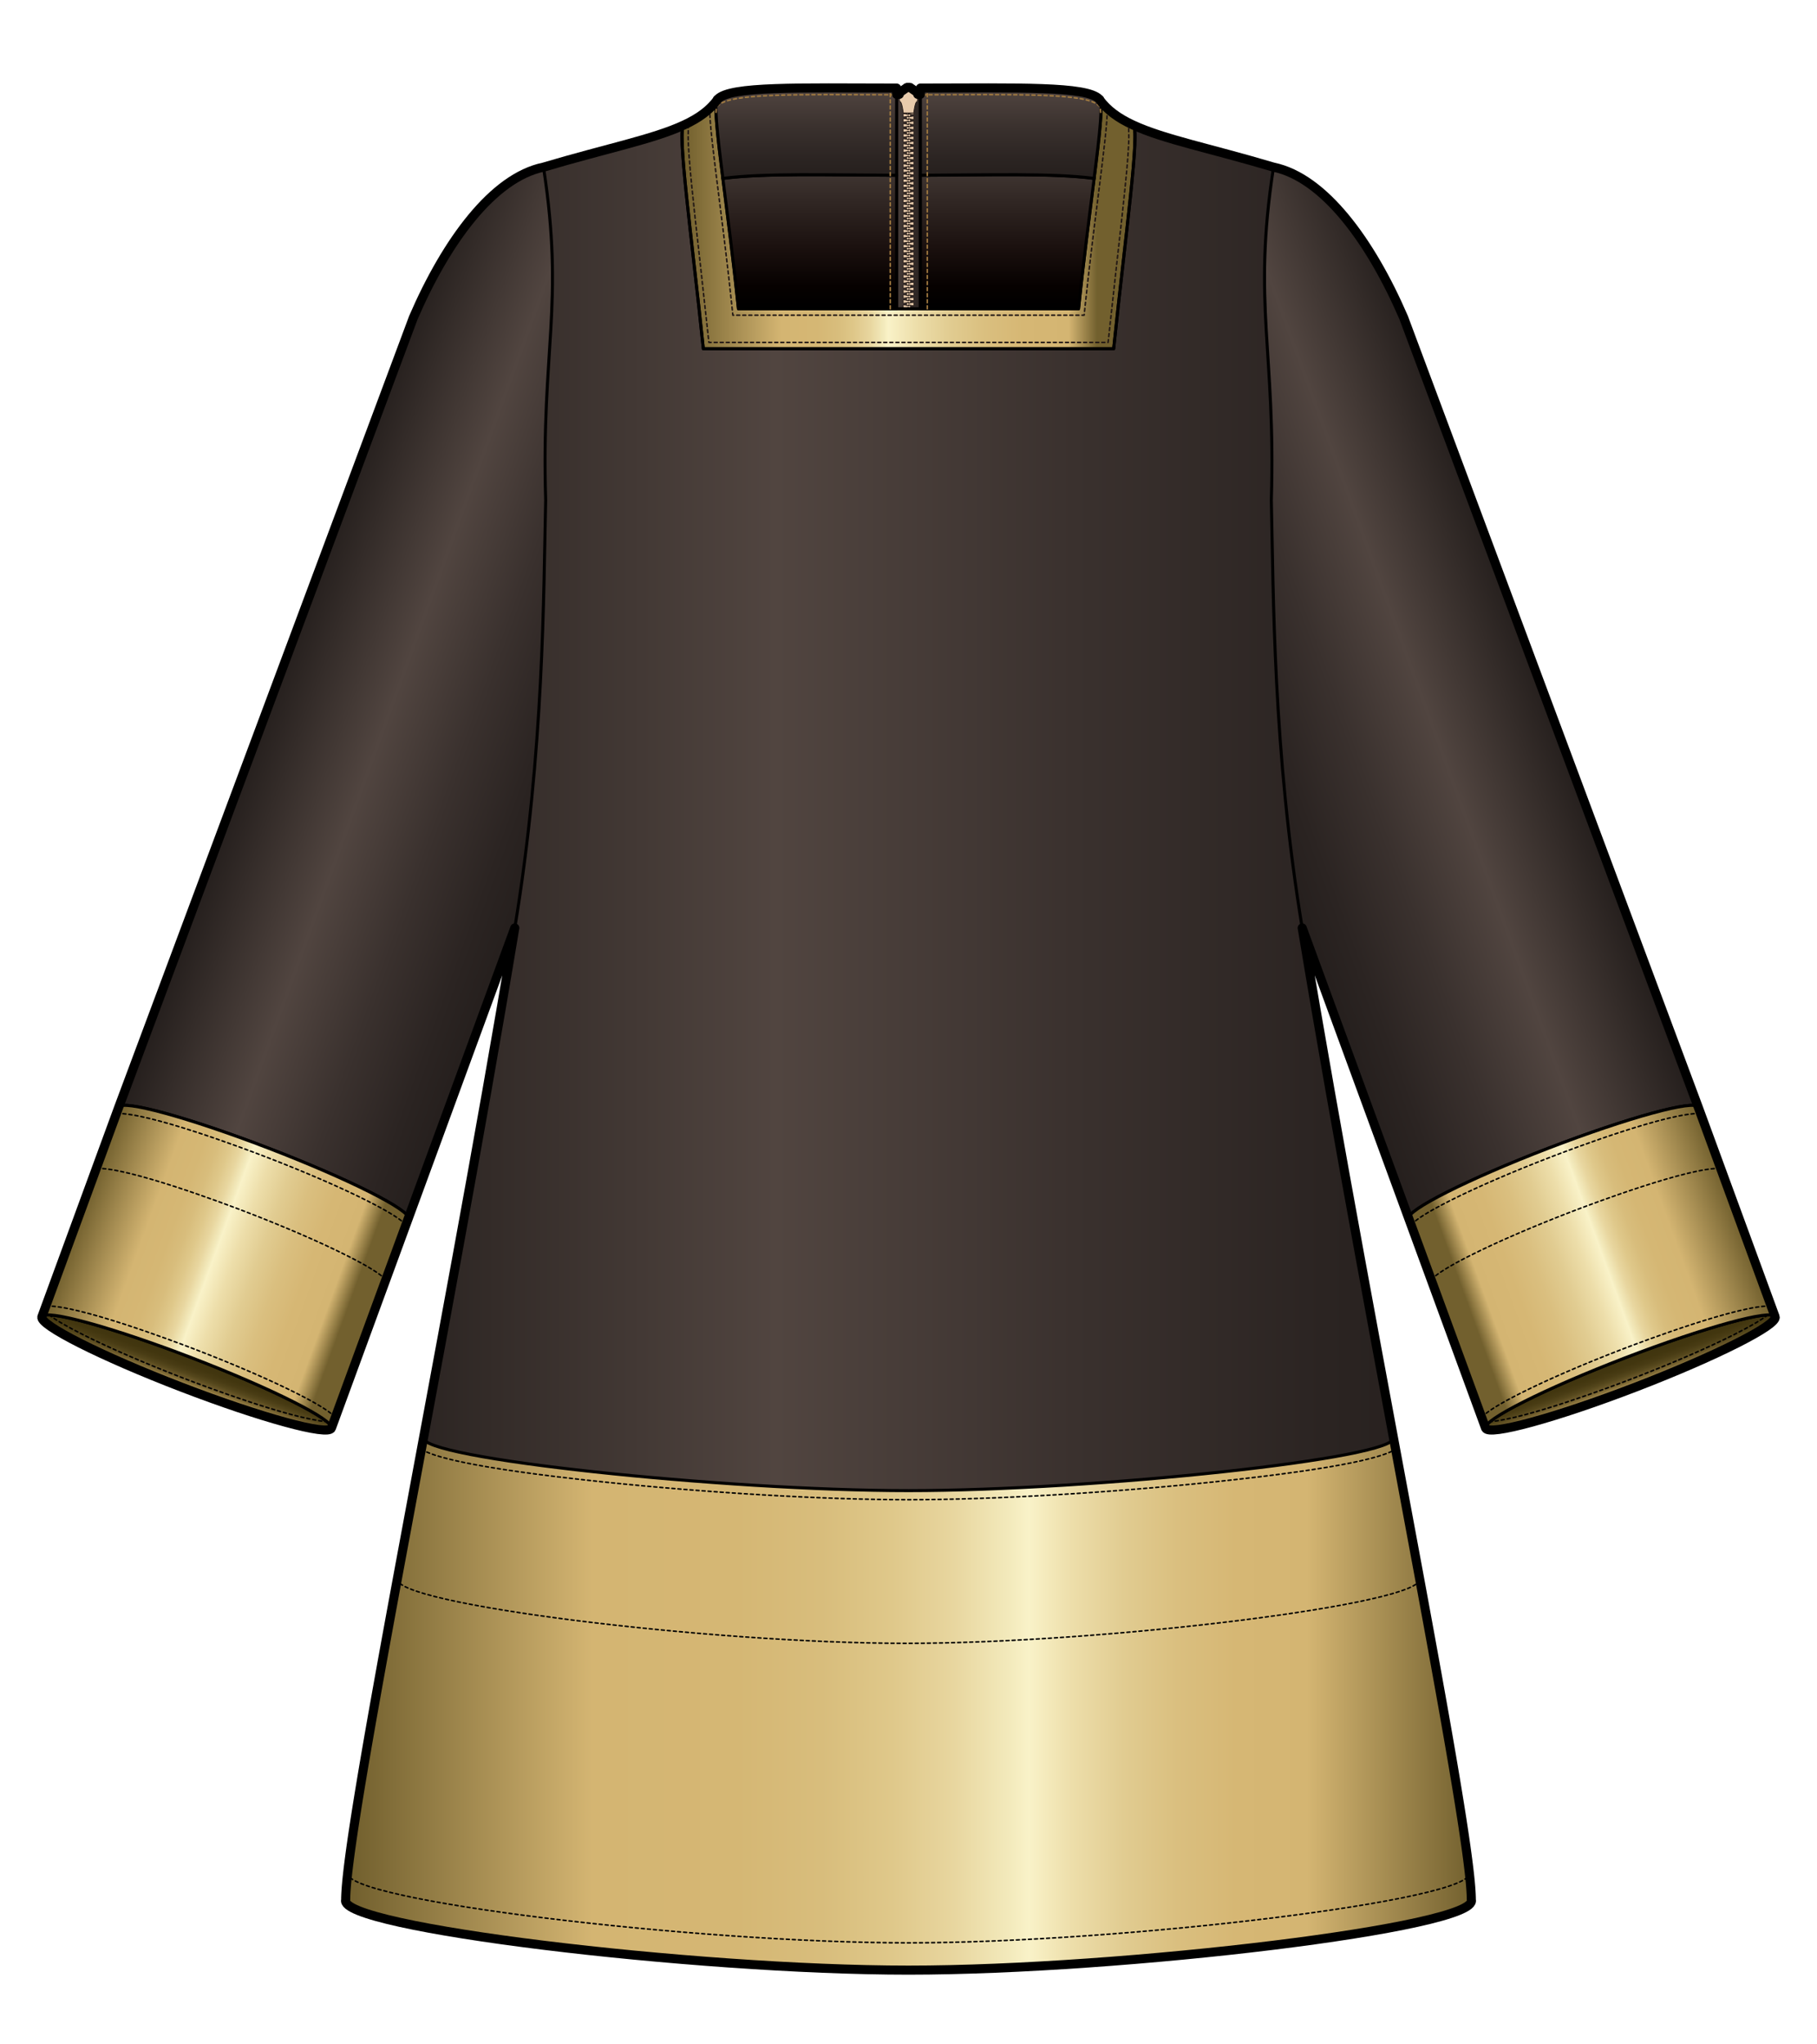 <?xml version="1.0" encoding="utf-8"?>
<!-- Generator: Adobe Illustrator 12.0.0, SVG Export Plug-In . SVG Version: 6.00 Build 51448)  -->
<!DOCTYPE svg PUBLIC "-//W3C//DTD SVG 1.1//EN" "http://www.w3.org/Graphics/SVG/1.1/DTD/svg11.dtd">
<svg  version="1.1" id="レイヤー_1" xmlns="http://www.w3.org/2000/svg" xmlns:xlink="http://www.w3.org/1999/xlink" width="600" height="675" viewBox="0 0 600 675"
	 overflow="visible" enable-background="new 0 0 600 675" xml:space="preserve">
<rect fill="none" width="600" height="675"/>
<g>
	
		<linearGradient id="XMLID_15_" gradientUnits="userSpaceOnUse" x1="-2648.716" y1="458.056" x2="-2645.148" y2="448.254" gradientTransform="matrix(-1 0 0 1 -2108.565 0)">
		<stop  offset="0.006" style="stop-color:#D4B572"/>
		<stop  offset="0.028" style="stop-color:#CAAC69"/>
		<stop  offset="0.124" style="stop-color:#A2884C"/>
		<stop  offset="0.227" style="stop-color:#816C37"/>
		<stop  offset="0.338" style="stop-color:#685628"/>
		<stop  offset="0.457" style="stop-color:#55471C"/>
		<stop  offset="0.591" style="stop-color:#493C14"/>
		<stop  offset="0.75" style="stop-color:#42360F"/>
		<stop  offset="1" style="stop-color:#3F340E"/>
	</linearGradient>
	<path fill="url(#XMLID_15_)" stroke="#000000" stroke-linecap="round" stroke-linejoin="round" d="M490.566,471.535
		c0.977,2.66,23.168-3.41,49.566-13.562c26.399-10.151,47.008-20.538,46.033-23.199c-0.976-2.661-23.168,3.411-49.566,13.562
		C510.2,458.488,489.591,468.873,490.566,471.535z"/>
	<path fill="none" stroke="#000000" stroke-linecap="round" stroke-linejoin="round" d="M560.795,365.582
		c-0.975-2.662-23.166,3.41-49.566,13.562c-26.399,10.151-47.008,20.537-46.033,23.198"/>
	
		<linearGradient id="XMLID_16_" gradientUnits="userSpaceOnUse" x1="-2611.493" y1="206.592" x2="-2514.807" y2="241.783" gradientTransform="matrix(-1 0 0 1 -2108.565 0)">
		<stop  offset="0.006" style="stop-color:#251F1D"/>
		<stop  offset="0.382" style="stop-color:#514540"/>
		<stop  offset="0.647" style="stop-color:#3A312E"/>
		<stop  offset="0.869" style="stop-color:#2B2422"/>
		<stop  offset="1" style="stop-color:#251F1D"/>
	</linearGradient>
	<path fill="url(#XMLID_16_)" stroke="#000000" stroke-linecap="round" stroke-linejoin="round" d="M395.096,211.16l70.1,191.182
		c-0.975-2.66,19.635-13.047,46.033-23.198s48.592-16.222,49.566-13.562l-97.292-260.728c-10.892-25.223-26.323-46.22-42.966-49.663
		c-6.984-1.445-24.325,21.102-30.864,23.905L395.096,211.16z"/>
	
		<linearGradient id="XMLID_17_" gradientUnits="userSpaceOnUse" x1="-2681.71" y1="398.999" x2="-2585.314" y2="434.084" gradientTransform="matrix(-1 0 0 1 -2108.565 0)">
		<stop  offset="0.006" style="stop-color:#72602E"/>
		<stop  offset="0.219" style="stop-color:#D4B572"/>
		<stop  offset="0.297" style="stop-color:#D5B774"/>
		<stop  offset="0.343" style="stop-color:#D8BD7C"/>
		<stop  offset="0.381" style="stop-color:#DFC88A"/>
		<stop  offset="0.415" style="stop-color:#E8D69F"/>
		<stop  offset="0.445" style="stop-color:#F3EABC"/>
		<stop  offset="0.455" style="stop-color:#F9F2C8"/>
		<stop  offset="0.517" style="stop-color:#EDDEAA"/>
		<stop  offset="0.591" style="stop-color:#E1CC91"/>
		<stop  offset="0.669" style="stop-color:#DABF7F"/>
		<stop  offset="0.753" style="stop-color:#D6B774"/>
		<stop  offset="0.854" style="stop-color:#D4B572"/>
		<stop  offset="0.916" style="stop-color:#72602E"/>
	</linearGradient>
	<path fill="url(#XMLID_17_)" stroke="#000000" stroke-linecap="round" stroke-linejoin="round" d="M560.795,365.582
		c-0.975-2.66-23.168,3.41-49.566,13.562s-47.008,20.538-46.033,23.198l25.371,69.193c-0.976-2.662,19.634-13.047,46.033-23.199
		c26.398-10.15,48.591-16.223,49.566-13.562L560.795,365.582z"/>
	<path fill="none" stroke="#000000" stroke-width="0.5" stroke-linecap="round" stroke-linejoin="round" stroke-dasharray="1" d="
		M489.249,467.945c1.944-1.949,5.804-4.384,12.773-7.896c8.778-4.423,20.69-9.582,33.546-14.525
		c6.841-2.629,39.098-14.792,49.298-14.292"/>
	<path fill="none" stroke="#000000" stroke-width="0.5" stroke-linecap="round" stroke-linejoin="round" stroke-dasharray="1" d="
		M465.941,404.378c1.944-1.95,5.805-4.386,12.773-7.897c8.777-4.424,20.691-9.582,33.546-14.525
		c6.835-2.629,39.046-14.773,49.274-14.293"/>
	<path fill="none" stroke="#000000" stroke-width="0.5" stroke-linecap="round" stroke-linejoin="round" stroke-dasharray="1" d="
		M583.775,434.157c-2.224,1.7-5.75,3.769-11.127,6.479c-8.779,4.423-20.692,9.582-33.547,14.525
		c-6.398,2.461-35.039,13.262-47.061,14.236"/>
	<path fill="none" stroke="#000000" stroke-width="0.5" stroke-linecap="round" stroke-linejoin="round" stroke-dasharray="1" d="
		M472.586,422.501c1.945-1.95,5.804-4.386,12.773-7.897c8.777-4.423,20.691-9.582,33.545-14.525
		c6.842-2.631,39.098-14.792,49.3-14.292"/>
	<linearGradient id="XMLID_18_" gradientUnits="userSpaceOnUse" x1="293.968" y1="68.678" x2="306.271" y2="68.678">
		<stop  offset="0.006" style="stop-color:#514540"/>
		<stop  offset="0.432" style="stop-color:#3A312E"/>
		<stop  offset="0.789" style="stop-color:#2B2422"/>
		<stop  offset="1" style="stop-color:#251F1D"/>
	</linearGradient>
	
		<rect x="293.968" y="31.15" fill="url(#XMLID_18_)" stroke="#000000" stroke-linecap="round" stroke-linejoin="round" width="12.304" height="75.056"/>
	<g>
		<path fill="none" stroke="#221815" stroke-width="0.25" stroke-linecap="round" stroke-linejoin="round" d="M301.586,133.065
			c-0.201,0-1.094,0.128-1.585,0.315c-0.063-0.146-0.187-0.247-0.326-0.247c-0.213,0-0.383,0.219-0.383,0.488
			c0,0.27,0.17,0.486,0.383,0.486c0.139,0,0.263-0.1,0.326-0.245c0.491,0.183,1.384,0.312,1.585,0.312
			c0.285,0,0.173-0.247,0.173-0.553C301.759,133.316,301.871,133.065,301.586,133.065z"/>
		<path fill="none" stroke="#221815" stroke-width="0.25" stroke-linecap="round" stroke-linejoin="round" d="M298.419,133.343
			c0.199,0,1.093-0.127,1.582-0.313c0.065,0.147,0.185,0.246,0.328,0.246c0.211,0,0.381-0.217,0.381-0.485
			c0-0.269-0.17-0.487-0.381-0.487c-0.143,0-0.263,0.101-0.328,0.243c-0.489-0.184-1.383-0.309-1.582-0.309
			c-0.286,0-0.174,0.246-0.174,0.553C298.245,133.097,298.133,133.343,298.419,133.343z"/>
		<path fill="none" stroke="#221815" stroke-width="0.25" stroke-linecap="round" stroke-linejoin="round" d="M301.586,131.404
			c-0.201,0-1.094,0.126-1.585,0.312c-0.063-0.145-0.187-0.247-0.326-0.247c-0.213,0-0.383,0.219-0.383,0.491
			c0,0.269,0.17,0.487,0.383,0.487c0.139,0,0.263-0.1,0.326-0.247c0.491,0.184,1.384,0.314,1.585,0.314
			c0.285,0,0.173-0.25,0.173-0.555C301.759,131.653,301.871,131.404,301.586,131.404z"/>
		<path fill="none" stroke="#221815" stroke-width="0.25" stroke-linecap="round" stroke-linejoin="round" d="M298.419,131.681
			c0.199,0,1.093-0.126,1.582-0.31c0.065,0.142,0.185,0.246,0.328,0.246c0.211,0,0.381-0.22,0.381-0.489
			c0-0.269-0.17-0.487-0.381-0.487c-0.143,0-0.263,0.098-0.328,0.245c-0.489-0.184-1.383-0.31-1.582-0.31
			c-0.286,0-0.174,0.246-0.174,0.551C298.245,131.434,298.133,131.681,298.419,131.681z"/>
		<path fill="none" stroke="#221815" stroke-width="0.25" stroke-linecap="round" stroke-linejoin="round" d="M301.586,129.743
			c-0.201,0-1.094,0.128-1.585,0.31c-0.063-0.143-0.187-0.242-0.326-0.242c-0.213,0-0.383,0.216-0.383,0.485s0.17,0.487,0.383,0.487
			c0.139,0,0.263-0.101,0.326-0.244c0.491,0.184,1.384,0.311,1.585,0.311c0.285,0,0.173-0.248,0.173-0.554
			C301.759,129.99,301.871,129.743,301.586,129.743z"/>
		<path fill="none" stroke="#221815" stroke-width="0.25" stroke-linecap="round" stroke-linejoin="round" d="M298.419,130.021
			c0.199,0,1.093-0.129,1.582-0.313c0.065,0.147,0.185,0.247,0.328,0.247c0.211,0,0.381-0.22,0.381-0.489
			c0-0.269-0.17-0.484-0.381-0.484c-0.143,0-0.263,0.095-0.328,0.244c-0.489-0.183-1.383-0.316-1.582-0.316
			c-0.286,0-0.174,0.25-0.174,0.556C298.245,129.771,298.133,130.021,298.419,130.021z"/>
		<path fill="none" stroke="#221815" stroke-width="0.25" stroke-linecap="round" stroke-linejoin="round" d="M301.586,128.081
			c-0.201,0-1.094,0.128-1.585,0.314c-0.063-0.146-0.187-0.247-0.326-0.247c-0.213,0-0.383,0.22-0.383,0.487
			c0,0.269,0.17,0.488,0.383,0.488c0.139,0,0.263-0.101,0.326-0.244c0.491,0.184,1.384,0.31,1.585,0.31
			c0.285,0,0.173-0.247,0.173-0.554C301.759,128.33,301.871,128.081,301.586,128.081z"/>
		<path fill="none" stroke="#221815" stroke-width="0.25" stroke-linecap="round" stroke-linejoin="round" d="M298.419,128.359
			c0.199,0,1.093-0.127,1.582-0.313c0.065,0.146,0.185,0.244,0.328,0.244c0.211,0,0.381-0.218,0.381-0.487
			c0-0.266-0.17-0.485-0.381-0.485c-0.143,0-0.263,0.099-0.328,0.247c-0.489-0.187-1.383-0.313-1.582-0.313
			c-0.286,0-0.174,0.245-0.174,0.552C298.245,128.109,298.133,128.359,298.419,128.359z"/>
		<path fill="none" stroke="#221815" stroke-width="0.25" stroke-linecap="round" stroke-linejoin="round" d="M301.586,126.422
			c-0.201,0-1.094,0.126-1.585,0.309c-0.063-0.145-0.187-0.245-0.326-0.245c-0.213,0-0.383,0.218-0.383,0.487
			s0.17,0.489,0.383,0.489c0.139,0,0.263-0.101,0.326-0.249c0.491,0.187,1.384,0.315,1.585,0.315c0.285,0,0.173-0.25,0.173-0.556
			C301.759,126.668,301.871,126.422,301.586,126.422z"/>
		<path fill="none" stroke="#221815" stroke-width="0.25" stroke-linecap="round" stroke-linejoin="round" d="M298.419,126.696
			c0.199,0,1.093-0.128,1.582-0.312c0.065,0.148,0.185,0.246,0.328,0.246c0.211,0,0.381-0.22,0.381-0.486
			c0-0.271-0.17-0.489-0.381-0.489c-0.143,0-0.263,0.1-0.328,0.246c-0.489-0.186-1.383-0.312-1.582-0.312
			c-0.286,0-0.174,0.249-0.174,0.555S298.133,126.696,298.419,126.696z"/>
		<path fill="none" stroke="#221815" stroke-width="0.25" stroke-linecap="round" stroke-linejoin="round" d="M301.586,124.756
			c-0.201,0-1.094,0.128-1.585,0.312c-0.063-0.143-0.187-0.244-0.326-0.244c-0.213,0-0.383,0.22-0.383,0.488s0.17,0.488,0.383,0.488
			c0.139,0,0.263-0.099,0.326-0.249c0.491,0.187,1.384,0.317,1.585,0.317c0.285,0,0.173-0.25,0.173-0.556
			C301.759,125.008,301.871,124.756,301.586,124.756z"/>
		<path fill="none" stroke="#221815" stroke-width="0.25" stroke-linecap="round" stroke-linejoin="round" d="M298.419,125.036
			c0.199,0,1.093-0.128,1.582-0.313c0.065,0.146,0.185,0.245,0.328,0.245c0.211,0,0.381-0.217,0.381-0.489
			c0-0.268-0.17-0.488-0.381-0.488c-0.143,0-0.263,0.101-0.328,0.247c-0.489-0.186-1.383-0.31-1.582-0.31
			c-0.286,0-0.174,0.247-0.174,0.551C298.245,124.791,298.133,125.036,298.419,125.036z"/>
		<path fill="none" stroke="#221815" stroke-width="0.25" stroke-linecap="round" stroke-linejoin="round" d="M301.586,123.098
			c-0.201,0-1.094,0.126-1.585,0.311c-0.063-0.146-0.187-0.245-0.326-0.245c-0.213,0-0.383,0.217-0.383,0.486
			c0,0.27,0.17,0.49,0.383,0.49c0.139,0,0.263-0.101,0.326-0.247c0.491,0.183,1.384,0.313,1.585,0.313
			c0.285,0,0.173-0.249,0.173-0.556C301.759,123.344,301.871,123.098,301.586,123.098z"/>
		<path fill="none" stroke="#221815" stroke-width="0.25" stroke-linecap="round" stroke-linejoin="round" d="M298.419,123.374
			c0.199,0,1.093-0.128,1.582-0.312c0.065,0.143,0.185,0.243,0.328,0.243c0.211,0,0.381-0.218,0.381-0.487s-0.17-0.485-0.381-0.485
			c-0.143,0-0.263,0.099-0.328,0.247c-0.489-0.186-1.383-0.313-1.582-0.313c-0.286,0-0.174,0.245-0.174,0.551
			S298.133,123.374,298.419,123.374z"/>
		<path fill="none" stroke="#221815" stroke-width="0.25" stroke-linecap="round" stroke-linejoin="round" d="M301.586,121.435
			c-0.201,0-1.094,0.127-1.585,0.312c-0.063-0.145-0.187-0.246-0.326-0.246c-0.213,0-0.383,0.22-0.383,0.489
			c0,0.269,0.17,0.486,0.383,0.486c0.139,0,0.263-0.1,0.326-0.247c0.491,0.187,1.384,0.313,1.585,0.313
			c0.285,0,0.173-0.246,0.173-0.552S301.871,121.435,301.586,121.435z"/>
		<path fill="none" stroke="#221815" stroke-width="0.25" stroke-linecap="round" stroke-linejoin="round" d="M298.419,121.711
			c0.199,0,1.093-0.126,1.582-0.312c0.065,0.146,0.185,0.246,0.328,0.246c0.211,0,0.381-0.22,0.381-0.488
			c0-0.268-0.17-0.487-0.381-0.487c-0.143,0-0.263,0.099-0.328,0.246c-0.489-0.187-1.383-0.314-1.582-0.314
			c-0.286,0-0.174,0.249-0.174,0.555C298.245,121.464,298.133,121.711,298.419,121.711z"/>
		<path fill="none" stroke="#221815" stroke-width="0.25" stroke-linecap="round" stroke-linejoin="round" d="M301.586,119.772
			c-0.201,0-1.094,0.127-1.585,0.313c-0.063-0.146-0.187-0.246-0.326-0.246c-0.213,0-0.383,0.219-0.383,0.488
			c0,0.269,0.17,0.488,0.383,0.488c0.139,0,0.263-0.1,0.326-0.25c0.491,0.186,1.384,0.313,1.585,0.313
			c0.285,0,0.173-0.247,0.173-0.552C301.759,120.018,301.871,119.772,301.586,119.772z"/>
		<path fill="none" stroke="#221815" stroke-width="0.25" stroke-linecap="round" stroke-linejoin="round" d="M298.419,120.051
			c0.199,0,1.093-0.129,1.582-0.313c0.065,0.146,0.185,0.247,0.328,0.247c0.211,0,0.381-0.221,0.381-0.49
			c0-0.268-0.17-0.487-0.381-0.487c-0.143,0-0.263,0.101-0.328,0.246c-0.489-0.184-1.383-0.313-1.582-0.313
			c-0.286,0-0.174,0.248-0.174,0.554C298.245,119.802,298.133,120.051,298.419,120.051z"/>
		<path fill="none" stroke="#221815" stroke-width="0.25" stroke-linecap="round" stroke-linejoin="round" d="M301.586,118.11
			c-0.201,0-1.094,0.13-1.585,0.313c-0.063-0.143-0.187-0.247-0.326-0.247c-0.213,0-0.383,0.22-0.383,0.488
			c0,0.271,0.17,0.49,0.383,0.49c0.139,0,0.263-0.104,0.326-0.246c0.491,0.186,1.384,0.309,1.585,0.309
			c0.285,0,0.173-0.246,0.173-0.553C301.759,118.359,301.871,118.11,301.586,118.11z"/>
		<path fill="none" stroke="#221815" stroke-width="0.25" stroke-linecap="round" stroke-linejoin="round" d="M298.419,118.387
			c0.199,0,1.093-0.128,1.582-0.31c0.065,0.146,0.185,0.245,0.328,0.245c0.211,0,0.381-0.22,0.381-0.488
			c0-0.27-0.17-0.487-0.381-0.487c-0.143,0-0.263,0.1-0.328,0.246c-0.489-0.185-1.383-0.314-1.582-0.314
			c-0.286,0-0.174,0.251-0.174,0.556C298.245,118.14,298.133,118.387,298.419,118.387z"/>
		<path fill="none" stroke="#221815" stroke-width="0.25" stroke-linecap="round" stroke-linejoin="round" d="M301.586,116.45
			c-0.201,0-1.094,0.126-1.585,0.313c-0.063-0.147-0.187-0.247-0.326-0.247c-0.213,0-0.383,0.216-0.383,0.489
			c0,0.266,0.17,0.483,0.383,0.483c0.139,0,0.263-0.099,0.326-0.246c0.491,0.186,1.384,0.314,1.585,0.314
			c0.285,0,0.173-0.25,0.173-0.552C301.759,116.697,301.871,116.45,301.586,116.45z"/>
		<path fill="none" stroke="#221815" stroke-width="0.25" stroke-linecap="round" stroke-linejoin="round" d="M298.419,116.727
			c0.199,0,1.093-0.126,1.582-0.313c0.065,0.147,0.185,0.243,0.328,0.243c0.211,0,0.381-0.215,0.381-0.483
			c0-0.271-0.17-0.487-0.381-0.487c-0.143,0-0.263,0.098-0.328,0.242c-0.489-0.183-1.383-0.31-1.582-0.31
			c-0.286,0-0.174,0.248-0.174,0.555C298.245,116.477,298.133,116.727,298.419,116.727z"/>
		<path fill="none" stroke="#221815" stroke-width="0.25" stroke-linecap="round" stroke-linejoin="round" d="M301.586,114.788
			c-0.201,0-1.094,0.13-1.585,0.309c-0.063-0.143-0.187-0.242-0.326-0.242c-0.213,0-0.383,0.219-0.383,0.485
			c0,0.271,0.17,0.488,0.383,0.488c0.139,0,0.263-0.099,0.326-0.245c0.491,0.183,1.384,0.312,1.585,0.312
			c0.285,0,0.173-0.249,0.173-0.556C301.759,115.038,301.871,114.788,301.586,114.788z"/>
		<path fill="none" stroke="#221815" stroke-width="0.25" stroke-linecap="round" stroke-linejoin="round" d="M298.419,115.066
			c0.199,0,1.093-0.128,1.582-0.314c0.065,0.146,0.185,0.246,0.328,0.246c0.211,0,0.381-0.218,0.381-0.485
			c0-0.27-0.17-0.49-0.381-0.49c-0.143,0-0.263,0.102-0.328,0.247c-0.489-0.184-1.383-0.313-1.582-0.313
			c-0.286,0-0.174,0.248-0.174,0.556C298.245,114.817,298.133,115.066,298.419,115.066z"/>
	</g>
	<g>
		<g>
			<path fill="#E8CBAC" stroke="#221815" stroke-width="0.25" stroke-linecap="round" stroke-linejoin="round" d="M301.586,113.125
				c-0.201,0-1.094,0.129-1.585,0.312c-0.063-0.142-0.187-0.243-0.326-0.243c-0.213,0-0.383,0.218-0.383,0.485
				c0,0.27,0.17,0.49,0.383,0.49c0.139,0,0.263-0.101,0.326-0.249c0.491,0.185,1.384,0.312,1.585,0.312
				c0.285,0,0.173-0.247,0.173-0.553C301.759,113.378,301.871,113.125,301.586,113.125z"/>
			<path fill="#E8CBAC" stroke="#221815" stroke-width="0.25" stroke-linecap="round" stroke-linejoin="round" d="M298.419,113.405
				c0.199,0,1.093-0.13,1.582-0.312c0.065,0.142,0.185,0.245,0.328,0.245c0.211,0,0.381-0.223,0.381-0.489
				c0-0.269-0.17-0.487-0.381-0.487c-0.143,0-0.263,0.098-0.328,0.249c-0.489-0.187-1.383-0.317-1.582-0.317
				c-0.286,0-0.174,0.25-0.174,0.556C298.245,113.156,298.133,113.405,298.419,113.405z"/>
			<path fill="#E8CBAC" stroke="#221815" stroke-width="0.25" stroke-linecap="round" stroke-linejoin="round" d="M301.586,111.466
				c-0.201,0-1.094,0.126-1.585,0.31c-0.063-0.145-0.187-0.242-0.326-0.242c-0.213,0-0.383,0.217-0.383,0.485
				c0,0.269,0.17,0.488,0.383,0.488c0.139,0,0.263-0.1,0.326-0.244c0.491,0.184,1.384,0.309,1.585,0.309
				c0.285,0,0.173-0.249,0.173-0.553C301.759,111.712,301.871,111.466,301.586,111.466z"/>
			<path fill="#E8CBAC" stroke="#221815" stroke-width="0.25" stroke-linecap="round" stroke-linejoin="round" d="M298.419,111.742
				c0.199,0,1.093-0.126,1.582-0.313c0.065,0.146,0.185,0.247,0.328,0.247c0.211,0,0.381-0.219,0.381-0.49
				c0-0.269-0.17-0.485-0.381-0.485c-0.143,0-0.263,0.101-0.328,0.244c-0.489-0.184-1.383-0.31-1.582-0.31
				c-0.286,0-0.174,0.247-0.174,0.551C298.245,111.493,298.133,111.742,298.419,111.742z"/>
			<path fill="#E8CBAC" stroke="#221815" stroke-width="0.25" stroke-linecap="round" stroke-linejoin="round" d="M301.586,109.804
				c-0.201,0-1.094,0.126-1.585,0.31c-0.063-0.146-0.187-0.244-0.326-0.244c-0.213,0-0.383,0.219-0.383,0.489
				c0,0.268,0.17,0.486,0.383,0.486c0.139,0,0.263-0.099,0.326-0.246c0.491,0.184,1.384,0.313,1.585,0.313
				c0.285,0,0.173-0.25,0.173-0.553C301.759,110.053,301.871,109.804,301.586,109.804z"/>
			<path fill="#E8CBAC" stroke="#221815" stroke-width="0.25" stroke-linecap="round" stroke-linejoin="round" d="M298.419,110.079
				c0.199,0,1.093-0.126,1.582-0.31c0.065,0.145,0.185,0.243,0.328,0.243c0.211,0,0.381-0.219,0.381-0.484
				c0-0.269-0.17-0.49-0.381-0.49c-0.143,0-0.263,0.101-0.328,0.246c-0.489-0.186-1.383-0.312-1.582-0.312
				c-0.286,0-0.174,0.249-0.174,0.556C298.245,109.83,298.133,110.079,298.419,110.079z"/>
			<path fill="#E8CBAC" stroke="#221815" stroke-width="0.25" stroke-linecap="round" stroke-linejoin="round" d="M301.586,108.142
				c-0.201,0-1.094,0.127-1.585,0.312c-0.063-0.147-0.187-0.247-0.326-0.247c-0.213,0-0.383,0.221-0.383,0.489
				s0.17,0.486,0.383,0.486c0.139,0,0.263-0.099,0.326-0.247c0.491,0.188,1.384,0.314,1.585,0.314c0.285,0,0.173-0.248,0.173-0.554
				C301.759,108.39,301.871,108.142,301.586,108.142z"/>
			<path fill="#E8CBAC" stroke="#221815" stroke-width="0.25" stroke-linecap="round" stroke-linejoin="round" d="M298.419,108.421
				c0.199,0,1.093-0.131,1.582-0.315c0.065,0.145,0.185,0.244,0.328,0.244c0.211,0,0.381-0.216,0.381-0.485
				c0-0.27-0.17-0.488-0.381-0.488c-0.143,0-0.263,0.099-0.328,0.246c-0.489-0.183-1.383-0.313-1.582-0.313
				c-0.286,0-0.174,0.25-0.174,0.556C298.245,108.169,298.133,108.421,298.419,108.421z"/>
			<path fill="#E8CBAC" stroke="#221815" stroke-width="0.25" stroke-linecap="round" stroke-linejoin="round" d="M301.586,106.478
				c-0.201,0-1.094,0.129-1.585,0.312c-0.063-0.145-0.187-0.244-0.326-0.244c-0.213,0-0.383,0.217-0.383,0.488
				c0,0.271,0.17,0.484,0.383,0.484c0.139,0,0.263-0.096,0.326-0.243c0.491,0.184,1.384,0.312,1.585,0.312
				c0.285,0,0.173-0.246,0.173-0.553C301.759,106.727,301.871,106.478,301.586,106.478z"/>
			<path fill="#E8CBAC" stroke="#221815" stroke-width="0.25" stroke-linecap="round" stroke-linejoin="round" d="M298.419,106.754
				c0.199,0,1.093-0.126,1.582-0.311c0.065,0.146,0.185,0.246,0.328,0.246c0.211,0,0.381-0.217,0.381-0.487
				c0-0.27-0.17-0.485-0.381-0.485c-0.143,0-0.263,0.1-0.328,0.246c-0.489-0.186-1.383-0.314-1.582-0.314
				c-0.286,0-0.174,0.248-0.174,0.553C298.245,106.511,298.133,106.754,298.419,106.754z"/>
			<path fill="#E8CBAC" stroke="#221815" stroke-width="0.25" stroke-linecap="round" stroke-linejoin="round" d="M301.586,104.819
				c-0.201,0-1.094,0.126-1.585,0.311c-0.063-0.148-0.187-0.246-0.326-0.246c-0.213,0-0.383,0.218-0.383,0.487
				c0,0.269,0.17,0.488,0.383,0.488c0.139,0,0.263-0.099,0.326-0.246c0.491,0.187,1.384,0.313,1.585,0.313
				c0.285,0,0.173-0.25,0.173-0.556C301.759,105.067,301.871,104.819,301.586,104.819z"/>
			<path fill="#E8CBAC" stroke="#221815" stroke-width="0.25" stroke-linecap="round" stroke-linejoin="round" d="M298.419,105.094
				c0.199,0,1.093-0.127,1.582-0.312c0.065,0.147,0.185,0.246,0.328,0.246c0.211,0,0.381-0.22,0.381-0.487
				c0-0.269-0.17-0.488-0.381-0.488c-0.143,0-0.263,0.101-0.328,0.246c-0.489-0.186-1.383-0.312-1.582-0.312
				c-0.286,0-0.174,0.249-0.174,0.553C298.245,104.846,298.133,105.094,298.419,105.094z"/>
			<path fill="#E8CBAC" stroke="#221815" stroke-width="0.25" stroke-linecap="round" stroke-linejoin="round" d="M301.586,103.156
				c-0.201,0-1.094,0.128-1.585,0.313c-0.063-0.146-0.187-0.246-0.326-0.246c-0.213,0-0.383,0.219-0.383,0.486
				c0,0.272,0.17,0.489,0.383,0.489c0.139,0,0.263-0.101,0.326-0.247c0.491,0.186,1.384,0.313,1.585,0.313
				c0.285,0,0.173-0.25,0.173-0.555S301.871,103.156,301.586,103.156z"/>
			<path fill="#E8CBAC" stroke="#221815" stroke-width="0.25" stroke-linecap="round" stroke-linejoin="round" d="M298.419,103.433
				c0.199,0,1.093-0.128,1.582-0.312c0.065,0.146,0.185,0.247,0.328,0.247c0.211,0,0.381-0.22,0.381-0.488
				c0-0.269-0.17-0.485-0.381-0.485c-0.143,0-0.263,0.097-0.328,0.244c-0.489-0.183-1.383-0.314-1.582-0.314
				c-0.286,0-0.174,0.249-0.174,0.556C298.245,103.187,298.133,103.433,298.419,103.433z"/>
			<path fill="#E8CBAC" stroke="#221815" stroke-width="0.25" stroke-linecap="round" stroke-linejoin="round" d="M301.586,101.497
				c-0.201,0-1.094,0.124-1.585,0.31c-0.063-0.146-0.187-0.247-0.326-0.247c-0.213,0-0.383,0.22-0.383,0.49
				c0,0.269,0.17,0.489,0.383,0.489c0.139,0,0.263-0.1,0.326-0.247c0.491,0.183,1.384,0.309,1.585,0.309
				c0.285,0,0.173-0.246,0.173-0.551C301.759,101.743,301.871,101.497,301.586,101.497z"/>
			<path fill="#E8CBAC" stroke="#221815" stroke-width="0.25" stroke-linecap="round" stroke-linejoin="round" d="M298.419,101.771
				c0.199,0,1.093-0.127,1.582-0.311c0.065,0.145,0.185,0.243,0.328,0.243c0.211,0,0.381-0.216,0.381-0.487
				c0-0.268-0.17-0.485-0.381-0.485c-0.143,0-0.263,0.098-0.328,0.246c-0.489-0.187-1.383-0.313-1.582-0.313
				c-0.286,0-0.174,0.247-0.174,0.553C298.245,101.523,298.133,101.771,298.419,101.771z"/>
			<path fill="#E8CBAC" stroke="#221815" stroke-width="0.25" stroke-linecap="round" stroke-linejoin="round" d="M301.586,99.835
				c-0.201,0-1.094,0.126-1.585,0.308c-0.063-0.146-0.187-0.245-0.326-0.245c-0.213,0-0.383,0.219-0.383,0.488
				c0,0.27,0.17,0.486,0.383,0.486c0.139,0,0.263-0.097,0.326-0.243c0.491,0.186,1.384,0.312,1.585,0.312
				c0.285,0,0.173-0.25,0.173-0.556S301.871,99.835,301.586,99.835z"/>
			<path fill="#E8CBAC" stroke="#221815" stroke-width="0.25" stroke-linecap="round" stroke-linejoin="round" d="M298.419,100.109
				c0.199,0,1.093-0.128,1.582-0.312c0.065,0.147,0.185,0.247,0.328,0.247c0.211,0,0.381-0.22,0.381-0.488
				c0-0.271-0.17-0.486-0.381-0.486c-0.143,0-0.263,0.098-0.328,0.243c-0.489-0.183-1.383-0.311-1.582-0.311
				c-0.286,0-0.174,0.248-0.174,0.554C298.245,99.861,298.133,100.109,298.419,100.109z"/>
			<path fill="#E8CBAC" stroke="#221815" stroke-width="0.25" stroke-linecap="round" stroke-linejoin="round" d="M301.586,98.172
				c-0.201,0-1.094,0.126-1.585,0.313c-0.063-0.146-0.187-0.247-0.326-0.247c-0.213,0-0.383,0.219-0.383,0.49
				c0,0.266,0.17,0.485,0.383,0.485c0.139,0,0.263-0.1,0.326-0.247c0.491,0.185,1.384,0.313,1.585,0.313
				c0.285,0,0.173-0.25,0.173-0.552C301.759,98.418,301.871,98.172,301.586,98.172z"/>
			<path fill="#E8CBAC" stroke="#221815" stroke-width="0.25" stroke-linecap="round" stroke-linejoin="round" d="M298.419,98.448
				c0.199,0,1.093-0.127,1.582-0.313c0.065,0.146,0.185,0.246,0.328,0.246c0.211,0,0.381-0.22,0.381-0.489
				c0-0.269-0.17-0.485-0.381-0.485c-0.143,0-0.263,0.099-0.328,0.243c-0.489-0.183-1.383-0.311-1.582-0.311
				c-0.286,0-0.174,0.248-0.174,0.552C298.245,98.198,298.133,98.448,298.419,98.448z"/>
			<path fill="#E8CBAC" stroke="#221815" stroke-width="0.25" stroke-linecap="round" stroke-linejoin="round" d="M301.586,96.509
				c-0.201,0-1.094,0.125-1.585,0.313c-0.063-0.146-0.187-0.247-0.326-0.247c-0.213,0-0.383,0.218-0.383,0.487
				c0,0.268,0.17,0.488,0.383,0.488c0.139,0,0.263-0.1,0.326-0.247c0.491,0.187,1.384,0.316,1.585,0.316
				c0.285,0,0.173-0.251,0.173-0.557C301.759,96.758,301.871,96.509,301.586,96.509z"/>
			<path fill="#E8CBAC" stroke="#221815" stroke-width="0.25" stroke-linecap="round" stroke-linejoin="round" d="M298.419,96.785
				c0.199,0,1.093-0.126,1.582-0.309c0.065,0.143,0.185,0.243,0.328,0.243c0.211,0,0.381-0.219,0.381-0.489
				c0-0.266-0.17-0.485-0.381-0.485c-0.143,0-0.263,0.099-0.328,0.246c-0.489-0.185-1.383-0.312-1.582-0.312
				c-0.286,0-0.174,0.246-0.174,0.551C298.245,96.539,298.133,96.785,298.419,96.785z"/>
			<path fill="#E8CBAC" stroke="#221815" stroke-width="0.25" stroke-linecap="round" stroke-linejoin="round" d="M301.586,94.846
				c-0.201,0-1.094,0.13-1.585,0.312c-0.063-0.144-0.187-0.242-0.326-0.242c-0.213,0-0.383,0.215-0.383,0.485
				c0,0.269,0.17,0.487,0.383,0.487c0.139,0,0.263-0.1,0.326-0.246c0.491,0.184,1.384,0.312,1.585,0.312
				c0.285,0,0.173-0.248,0.173-0.553C301.759,95.095,301.871,94.846,301.586,94.846z"/>
			<path fill="#E8CBAC" stroke="#221815" stroke-width="0.25" stroke-linecap="round" stroke-linejoin="round" d="M298.419,95.123
				c0.199,0,1.093-0.126,1.582-0.31c0.065,0.147,0.185,0.246,0.328,0.246c0.211,0,0.381-0.223,0.381-0.488
				c0-0.27-0.17-0.487-0.381-0.487c-0.143,0-0.263,0.098-0.328,0.247c-0.489-0.189-1.383-0.315-1.582-0.315
				c-0.286,0-0.174,0.25-0.174,0.556C298.245,94.876,298.133,95.123,298.419,95.123z"/>
		</g>
		<g>
			<path fill="#E8CBAC" stroke="#221815" stroke-width="0.25" stroke-linecap="round" stroke-linejoin="round" d="M301.586,93.186
				c-0.201,0-1.094,0.126-1.585,0.312c-0.063-0.144-0.187-0.245-0.326-0.245c-0.213,0-0.383,0.219-0.383,0.486
				c0,0.27,0.17,0.489,0.383,0.489c0.139,0,0.263-0.101,0.326-0.247c0.491,0.186,1.384,0.312,1.585,0.312
				c0.285,0,0.173-0.249,0.173-0.554C301.759,93.435,301.871,93.186,301.586,93.186z"/>
			<path fill="#E8CBAC" stroke="#221815" stroke-width="0.25" stroke-linecap="round" stroke-linejoin="round" d="M298.419,93.464
				c0.199,0,1.093-0.126,1.582-0.315c0.065,0.148,0.185,0.248,0.328,0.248c0.211,0,0.381-0.22,0.381-0.489
				c0-0.265-0.17-0.485-0.381-0.485c-0.143,0-0.263,0.1-0.328,0.247c-0.489-0.187-1.383-0.313-1.582-0.313
				c-0.286,0-0.174,0.245-0.174,0.551C298.245,93.217,298.133,93.464,298.419,93.464z"/>
			<path fill="#E8CBAC" stroke="#221815" stroke-width="0.25" stroke-linecap="round" stroke-linejoin="round" d="M301.586,91.524
				c-0.201,0-1.094,0.128-1.585,0.312c-0.063-0.146-0.187-0.246-0.326-0.246c-0.213,0-0.383,0.219-0.383,0.487
				c0,0.271,0.17,0.488,0.383,0.488c0.139,0,0.263-0.1,0.326-0.244c0.491,0.184,1.384,0.313,1.585,0.313
				c0.285,0,0.173-0.25,0.173-0.556C301.759,91.773,301.871,91.524,301.586,91.524z"/>
			<path fill="#E8CBAC" stroke="#221815" stroke-width="0.25" stroke-linecap="round" stroke-linejoin="round" d="M298.419,91.801
				c0.199,0,1.093-0.129,1.582-0.312c0.065,0.148,0.185,0.247,0.328,0.247c0.211,0,0.381-0.221,0.381-0.489
				c0-0.269-0.17-0.484-0.381-0.484c-0.143,0-0.263,0.096-0.328,0.244c-0.489-0.187-1.383-0.313-1.582-0.313
				c-0.286,0-0.174,0.25-0.174,0.554C298.245,91.555,298.133,91.801,298.419,91.801z"/>
			<path fill="#E8CBAC" stroke="#221815" stroke-width="0.25" stroke-linecap="round" stroke-linejoin="round" d="M301.586,89.864
				c-0.201,0-1.094,0.126-1.585,0.313c-0.063-0.146-0.187-0.248-0.326-0.248c-0.213,0-0.383,0.221-0.383,0.489
				c0,0.27,0.17,0.485,0.383,0.485c0.139,0,0.263-0.098,0.326-0.242c0.491,0.182,1.384,0.31,1.585,0.31
				c0.285,0,0.173-0.247,0.173-0.553S301.871,89.864,301.586,89.864z"/>
			<path fill="#E8CBAC" stroke="#221815" stroke-width="0.25" stroke-linecap="round" stroke-linejoin="round" d="M298.419,90.141
				c0.199,0,1.093-0.127,1.582-0.313c0.065,0.146,0.185,0.247,0.328,0.247c0.211,0,0.381-0.219,0.381-0.49
				c0-0.269-0.17-0.483-0.381-0.483c-0.143,0-0.263,0.098-0.328,0.242c-0.489-0.183-1.383-0.31-1.582-0.31
				c-0.286,0-0.174,0.247-0.174,0.551C298.245,89.891,298.133,90.141,298.419,90.141z"/>
			<path fill="#E8CBAC" stroke="#221815" stroke-width="0.25" stroke-linecap="round" stroke-linejoin="round" d="M301.586,88.203
				c-0.201,0-1.094,0.128-1.585,0.309c-0.063-0.144-0.187-0.243-0.326-0.243c-0.213,0-0.383,0.217-0.383,0.486
				c0,0.27,0.17,0.489,0.383,0.489c0.139,0,0.263-0.1,0.326-0.246c0.491,0.184,1.384,0.313,1.585,0.313
				c0.285,0,0.173-0.25,0.173-0.556C301.759,88.449,301.871,88.203,301.586,88.203z"/>
			<path fill="#E8CBAC" stroke="#221815" stroke-width="0.25" stroke-linecap="round" stroke-linejoin="round" d="M298.419,88.479
				c0.199,0,1.093-0.13,1.582-0.312c0.065,0.145,0.185,0.243,0.328,0.243c0.211,0,0.381-0.218,0.381-0.484
				c0-0.273-0.17-0.488-0.381-0.488c-0.143,0-0.263,0.099-0.328,0.246c-0.489-0.186-1.383-0.312-1.582-0.312
				c-0.286,0-0.174,0.244-0.174,0.555C298.245,88.23,298.133,88.479,298.419,88.479z"/>
			<path fill="#E8CBAC" stroke="#221815" stroke-width="0.25" stroke-linecap="round" stroke-linejoin="round" d="M301.586,86.537
				c-0.201,0-1.094,0.129-1.585,0.315c-0.063-0.145-0.187-0.246-0.326-0.246c-0.213,0-0.383,0.221-0.383,0.487
				c0,0.27,0.17,0.488,0.383,0.488c0.139,0,0.263-0.1,0.326-0.247c0.491,0.187,1.384,0.315,1.585,0.315
				c0.285,0,0.173-0.251,0.173-0.557C301.759,86.786,301.871,86.537,301.586,86.537z"/>
			<path fill="#E8CBAC" stroke="#221815" stroke-width="0.25" stroke-linecap="round" stroke-linejoin="round" d="M298.419,86.815
				c0.199,0,1.093-0.125,1.582-0.312c0.065,0.146,0.185,0.246,0.328,0.246c0.211,0,0.381-0.219,0.381-0.488s-0.17-0.487-0.381-0.487
				c-0.143,0-0.263,0.098-0.328,0.246c-0.489-0.186-1.383-0.312-1.582-0.312c-0.286,0-0.174,0.246-0.174,0.553
				C298.245,86.568,298.133,86.815,298.419,86.815z"/>
			<path fill="#E8CBAC" stroke="#221815" stroke-width="0.25" stroke-linecap="round" stroke-linejoin="round" d="M301.586,84.877
				c-0.201,0-1.094,0.127-1.585,0.313c-0.063-0.147-0.187-0.246-0.326-0.246c-0.213,0-0.383,0.219-0.383,0.488
				s0.17,0.485,0.383,0.485c0.139,0,0.263-0.1,0.326-0.246c0.491,0.186,1.384,0.313,1.585,0.313c0.285,0,0.173-0.246,0.173-0.552
				C301.759,85.124,301.871,84.877,301.586,84.877z"/>
			<path fill="#E8CBAC" stroke="#221815" stroke-width="0.25" stroke-linecap="round" stroke-linejoin="round" d="M298.419,85.153
				c0.199,0,1.093-0.126,1.582-0.311c0.065,0.146,0.185,0.246,0.328,0.246c0.211,0,0.381-0.22,0.381-0.489s-0.17-0.487-0.381-0.487
				c-0.143,0-0.263,0.1-0.328,0.246c-0.489-0.183-1.383-0.312-1.582-0.312c-0.286,0-0.174,0.249-0.174,0.554
				C298.245,84.906,298.133,85.153,298.419,85.153z"/>
			<path fill="#E8CBAC" stroke="#221815" stroke-width="0.25" stroke-linecap="round" stroke-linejoin="round" d="M301.586,83.215
				c-0.201,0-1.094,0.129-1.585,0.312c-0.063-0.143-0.187-0.246-0.326-0.246c-0.213,0-0.383,0.219-0.383,0.488
				c0,0.271,0.17,0.49,0.383,0.49c0.139,0,0.263-0.101,0.326-0.246c0.491,0.183,1.384,0.312,1.585,0.312
				c0.285,0,0.173-0.25,0.173-0.556C301.759,83.465,301.871,83.215,301.586,83.215z"/>
			<path fill="#E8CBAC" stroke="#221815" stroke-width="0.25" stroke-linecap="round" stroke-linejoin="round" d="M298.419,83.493
				c0.199,0,1.093-0.129,1.582-0.311c0.065,0.146,0.185,0.243,0.328,0.243c0.211,0,0.381-0.217,0.381-0.483
				c0-0.27-0.17-0.49-0.381-0.49c-0.143,0-0.263,0.1-0.328,0.247c-0.489-0.187-1.383-0.313-1.582-0.313
				c-0.286,0-0.174,0.247-0.174,0.556C298.245,83.245,298.133,83.493,298.419,83.493z"/>
			<path fill="#E8CBAC" stroke="#221815" stroke-width="0.25" stroke-linecap="round" stroke-linejoin="round" d="M301.586,81.556
				c-0.201,0-1.094,0.126-1.585,0.309c-0.063-0.143-0.187-0.244-0.326-0.244c-0.213,0-0.383,0.217-0.383,0.487
				c0,0.269,0.17,0.488,0.383,0.488c0.139,0,0.263-0.099,0.326-0.247c0.491,0.186,1.384,0.313,1.585,0.313
				c0.285,0,0.173-0.247,0.173-0.555C301.759,81.805,301.871,81.556,301.586,81.556z"/>
			<path fill="#E8CBAC" stroke="#221815" stroke-width="0.25" stroke-linecap="round" stroke-linejoin="round" d="M298.419,81.832
				c0.199,0,1.093-0.13,1.582-0.313c0.065,0.143,0.185,0.247,0.328,0.247c0.211,0,0.381-0.22,0.381-0.49
				c0-0.266-0.17-0.486-0.381-0.486c-0.143,0-0.263,0.1-0.328,0.245c-0.489-0.184-1.383-0.311-1.582-0.311
				c-0.286,0-0.174,0.246-0.174,0.552C298.245,81.583,298.133,81.832,298.419,81.832z"/>
			<path fill="#E8CBAC" stroke="#221815" stroke-width="0.25" stroke-linecap="round" stroke-linejoin="round" d="M301.586,79.891
				c-0.201,0-1.094,0.129-1.585,0.311c-0.063-0.144-0.187-0.243-0.326-0.243c-0.213,0-0.383,0.218-0.383,0.488
				c0,0.27,0.17,0.485,0.383,0.485c0.139,0,0.263-0.099,0.326-0.244c0.491,0.181,1.384,0.311,1.585,0.311
				c0.285,0,0.173-0.248,0.173-0.553C301.759,80.139,301.871,79.891,301.586,79.891z"/>
			<path fill="#E8CBAC" stroke="#221815" stroke-width="0.25" stroke-linecap="round" stroke-linejoin="round" d="M298.419,80.168
				c0.199,0,1.093-0.126,1.582-0.312c0.065,0.146,0.185,0.246,0.328,0.246c0.211,0,0.381-0.218,0.381-0.488
				c0-0.27-0.17-0.484-0.381-0.484c-0.143,0-0.263,0.098-0.328,0.244c-0.489-0.186-1.383-0.313-1.582-0.313
				c-0.286,0-0.174,0.249-0.174,0.552C298.245,79.919,298.133,80.168,298.419,80.168z"/>
			<path fill="#E8CBAC" stroke="#221815" stroke-width="0.25" stroke-linecap="round" stroke-linejoin="round" d="M301.586,78.23
				c-0.201,0-1.094,0.125-1.585,0.313c-0.063-0.147-0.187-0.246-0.326-0.246c-0.213,0-0.383,0.219-0.383,0.487
				c0,0.271,0.17,0.488,0.383,0.488c0.139,0,0.263-0.101,0.326-0.246c0.491,0.186,1.384,0.312,1.585,0.312
				c0.285,0,0.173-0.249,0.173-0.554C301.759,78.478,301.871,78.23,301.586,78.23z"/>
			<path fill="#E8CBAC" stroke="#221815" stroke-width="0.25" stroke-linecap="round" stroke-linejoin="round" d="M298.419,78.507
				c0.199,0,1.093-0.127,1.582-0.31c0.065,0.143,0.185,0.242,0.328,0.242c0.211,0,0.381-0.22,0.381-0.488
				c0-0.266-0.17-0.484-0.381-0.484c-0.143,0-0.263,0.099-0.328,0.244c-0.489-0.184-1.383-0.312-1.582-0.312
				c-0.286,0-0.174,0.246-0.174,0.552C298.245,78.26,298.133,78.507,298.419,78.507z"/>
			<path fill="#E8CBAC" stroke="#221815" stroke-width="0.25" stroke-linecap="round" stroke-linejoin="round" d="M301.586,76.57
				c-0.201,0-1.094,0.127-1.585,0.309c-0.063-0.145-0.187-0.245-0.326-0.245c-0.213,0-0.383,0.222-0.383,0.487
				c0,0.271,0.17,0.489,0.383,0.489c0.139,0,0.263-0.1,0.326-0.245c0.491,0.183,1.384,0.311,1.585,0.311
				c0.285,0,0.173-0.248,0.173-0.556C301.759,76.817,301.871,76.57,301.586,76.57z"/>
			<path fill="#E8CBAC" stroke="#221815" stroke-width="0.25" stroke-linecap="round" stroke-linejoin="round" d="M298.419,76.847
				c0.199,0,1.093-0.129,1.582-0.313c0.065,0.146,0.185,0.246,0.328,0.246c0.211,0,0.381-0.219,0.381-0.489
				c0-0.269-0.17-0.489-0.381-0.489c-0.143,0-0.263,0.104-0.328,0.247c-0.489-0.184-1.383-0.309-1.582-0.309
				c-0.286,0-0.174,0.246-0.174,0.551C298.245,76.598,298.133,76.847,298.419,76.847z"/>
			<path fill="#E8CBAC" stroke="#221815" stroke-width="0.25" stroke-linecap="round" stroke-linejoin="round" d="M301.586,74.905
				c-0.201,0-1.094,0.128-1.585,0.314c-0.063-0.145-0.187-0.246-0.326-0.246c-0.213,0-0.383,0.219-0.383,0.489
				c0,0.269,0.17,0.487,0.383,0.487c0.139,0,0.263-0.1,0.326-0.246c0.491,0.184,1.384,0.31,1.585,0.31
				c0.285,0,0.173-0.247,0.173-0.551C301.759,75.156,301.871,74.905,301.586,74.905z"/>
			<path fill="#E8CBAC" stroke="#221815" stroke-width="0.25" stroke-linecap="round" stroke-linejoin="round" d="M298.419,75.184
				c0.199,0,1.093-0.127,1.582-0.313c0.065,0.148,0.185,0.247,0.328,0.247c0.211,0,0.381-0.219,0.381-0.489s-0.17-0.486-0.381-0.486
				c-0.143,0-0.263,0.1-0.328,0.247c-0.489-0.187-1.383-0.313-1.582-0.313c-0.286,0-0.174,0.247-0.174,0.552
				C298.245,74.938,298.133,75.184,298.419,75.184z"/>
		</g>
		<g>
			<path fill="#E8CBAC" stroke="#221815" stroke-width="0.25" stroke-linecap="round" stroke-linejoin="round" d="M301.586,73.246
				c-0.201,0-1.094,0.128-1.585,0.311c-0.063-0.143-0.187-0.245-0.326-0.245c-0.213,0-0.383,0.219-0.383,0.487
				c0,0.27,0.17,0.487,0.383,0.487c0.139,0,0.263-0.1,0.326-0.246c0.491,0.187,1.384,0.314,1.585,0.314
				c0.285,0,0.173-0.25,0.173-0.556C301.759,73.493,301.871,73.246,301.586,73.246z"/>
			<path fill="#E8CBAC" stroke="#221815" stroke-width="0.25" stroke-linecap="round" stroke-linejoin="round" d="M298.419,73.522
				c0.199,0,1.093-0.128,1.582-0.312c0.065,0.146,0.185,0.245,0.328,0.245c0.211,0,0.381-0.216,0.381-0.486
				c0-0.271-0.17-0.487-0.381-0.487c-0.143,0-0.263,0.099-0.328,0.246c-0.489-0.187-1.383-0.313-1.582-0.313
				c-0.286,0-0.174,0.25-0.174,0.555S298.133,73.522,298.419,73.522z"/>
			<path fill="#E8CBAC" stroke="#221815" stroke-width="0.25" stroke-linecap="round" stroke-linejoin="round" d="M301.586,71.585
				c-0.201,0-1.094,0.127-1.585,0.31c-0.063-0.145-0.187-0.244-0.326-0.244c-0.213,0-0.383,0.217-0.383,0.488
				c0,0.269,0.17,0.487,0.383,0.487c0.139,0,0.263-0.099,0.326-0.246c0.491,0.183,1.384,0.313,1.585,0.313
				c0.285,0,0.173-0.25,0.173-0.554C301.759,71.832,301.871,71.585,301.586,71.585z"/>
			<path fill="#E8CBAC" stroke="#221815" stroke-width="0.25" stroke-linecap="round" stroke-linejoin="round" d="M298.419,71.863
				c0.199,0,1.093-0.13,1.582-0.313c0.065,0.146,0.185,0.245,0.328,0.245c0.211,0,0.381-0.218,0.381-0.487s-0.17-0.485-0.381-0.485
				c-0.143,0-0.263,0.1-0.328,0.246c-0.489-0.187-1.383-0.316-1.582-0.316c-0.286,0-0.174,0.25-0.174,0.555
				C298.245,71.613,298.133,71.863,298.419,71.863z"/>
			<path fill="#E8CBAC" stroke="#221815" stroke-width="0.25" stroke-linecap="round" stroke-linejoin="round" d="M301.586,69.92
				c-0.201,0-1.094,0.131-1.585,0.317c-0.063-0.147-0.187-0.249-0.326-0.249c-0.213,0-0.383,0.222-0.383,0.487
				c0,0.271,0.17,0.489,0.383,0.489c0.139,0,0.263-0.1,0.326-0.246c0.491,0.187,1.384,0.313,1.585,0.313
				c0.285,0,0.173-0.249,0.173-0.556C301.759,70.171,301.871,69.92,301.586,69.92z"/>
			<path fill="#E8CBAC" stroke="#221815" stroke-width="0.25" stroke-linecap="round" stroke-linejoin="round" d="M298.419,70.199
				c0.199,0,1.093-0.127,1.582-0.312c0.065,0.144,0.185,0.248,0.328,0.248c0.211,0,0.381-0.221,0.381-0.491
				c0-0.268-0.17-0.486-0.381-0.486c-0.143,0-0.263,0.099-0.328,0.247c-0.489-0.186-1.383-0.313-1.582-0.313
				c-0.286,0-0.174,0.246-0.174,0.552C298.245,69.949,298.133,70.199,298.419,70.199z"/>
			<path fill="#E8CBAC" stroke="#221815" stroke-width="0.25" stroke-linecap="round" stroke-linejoin="round" d="M301.586,68.261
				c-0.201,0-1.094,0.128-1.585,0.31c-0.063-0.144-0.187-0.241-0.326-0.241c-0.213,0-0.383,0.218-0.383,0.483
				c0,0.273,0.17,0.489,0.383,0.489c0.139,0,0.263-0.1,0.326-0.243c0.491,0.184,1.384,0.31,1.585,0.31
				c0.285,0,0.173-0.246,0.173-0.556C301.759,68.508,301.871,68.261,301.586,68.261z"/>
			<path fill="#E8CBAC" stroke="#221815" stroke-width="0.25" stroke-linecap="round" stroke-linejoin="round" d="M298.419,68.539
				c0.199,0,1.093-0.129,1.582-0.312c0.065,0.146,0.185,0.246,0.328,0.246c0.211,0,0.381-0.221,0.381-0.488
				c0-0.268-0.17-0.487-0.381-0.487c-0.143,0-0.263,0.098-0.328,0.246c-0.489-0.183-1.383-0.313-1.582-0.313
				c-0.286,0-0.174,0.251-0.174,0.555C298.245,68.291,298.133,68.539,298.419,68.539z"/>
			<path fill="#E8CBAC" stroke="#221815" stroke-width="0.25" stroke-linecap="round" stroke-linejoin="round" d="M301.586,66.599
				c-0.201,0-1.094,0.126-1.585,0.312c-0.063-0.146-0.187-0.246-0.326-0.246c-0.213,0-0.383,0.219-0.383,0.489
				c0,0.269,0.17,0.485,0.383,0.485c0.139,0,0.263-0.1,0.326-0.247c0.491,0.186,1.384,0.313,1.585,0.313
				c0.285,0,0.173-0.25,0.173-0.551C301.759,66.848,301.871,66.599,301.586,66.599z"/>
			<path fill="#E8CBAC" stroke="#221815" stroke-width="0.25" stroke-linecap="round" stroke-linejoin="round" d="M298.419,66.878
				c0.199,0,1.093-0.128,1.582-0.316c0.065,0.146,0.185,0.247,0.328,0.247c0.211,0,0.381-0.219,0.381-0.487
				c0-0.271-0.17-0.488-0.381-0.488c-0.143,0-0.263,0.099-0.328,0.247c-0.489-0.186-1.383-0.312-1.582-0.312
				c-0.286,0-0.174,0.246-0.174,0.553C298.245,66.625,298.133,66.878,298.419,66.878z"/>
			<path fill="#E8CBAC" stroke="#221815" stroke-width="0.25" stroke-linecap="round" stroke-linejoin="round" d="M301.586,64.94
				c-0.201,0-1.094,0.126-1.585,0.308c-0.063-0.146-0.187-0.245-0.326-0.245c-0.213,0-0.383,0.217-0.383,0.488
				c0,0.269,0.17,0.488,0.383,0.488c0.139,0,0.263-0.102,0.326-0.247c0.491,0.184,1.384,0.314,1.585,0.314
				c0.285,0,0.173-0.249,0.173-0.556C301.759,65.185,301.871,64.94,301.586,64.94z"/>
			<path fill="#E8CBAC" stroke="#221815" stroke-width="0.25" stroke-linecap="round" stroke-linejoin="round" d="M298.419,65.214
				c0.199,0,1.093-0.129,1.582-0.312c0.065,0.147,0.185,0.247,0.328,0.247c0.211,0,0.381-0.22,0.381-0.488
				c0-0.271-0.17-0.486-0.381-0.486c-0.143,0-0.263,0.098-0.328,0.245c-0.489-0.187-1.383-0.313-1.582-0.313
				c-0.286,0-0.174,0.248-0.174,0.555C298.245,64.966,298.133,65.214,298.419,65.214z"/>
			<path fill="#E8CBAC" stroke="#221815" stroke-width="0.25" stroke-linecap="round" stroke-linejoin="round" d="M301.586,63.277
				c-0.201,0-1.094,0.126-1.585,0.313c-0.063-0.146-0.187-0.247-0.326-0.247c-0.213,0-0.383,0.219-0.383,0.49
				c0,0.266,0.17,0.483,0.383,0.483c0.139,0,0.263-0.098,0.326-0.244c0.491,0.184,1.384,0.312,1.585,0.312
				c0.285,0,0.173-0.249,0.173-0.551C301.759,63.526,301.871,63.277,301.586,63.277z"/>
			<path fill="#E8CBAC" stroke="#221815" stroke-width="0.25" stroke-linecap="round" stroke-linejoin="round" d="M298.419,63.553
				c0.199,0,1.093-0.13,1.582-0.313c0.065,0.146,0.185,0.246,0.328,0.246c0.211,0,0.381-0.219,0.381-0.486
				c0-0.271-0.17-0.489-0.381-0.489c-0.143,0-0.263,0.101-0.328,0.246c-0.489-0.184-1.383-0.311-1.582-0.311
				c-0.286,0-0.174,0.246-0.174,0.554C298.245,63.303,298.133,63.553,298.419,63.553z"/>
			<path fill="#E8CBAC" stroke="#221815" stroke-width="0.25" stroke-linecap="round" stroke-linejoin="round" d="M301.586,61.614
				c-0.201,0-1.094,0.126-1.585,0.313c-0.063-0.148-0.187-0.246-0.326-0.246c-0.213,0-0.383,0.216-0.383,0.486
				c0,0.269,0.17,0.49,0.383,0.49c0.139,0,0.263-0.101,0.326-0.248c0.491,0.186,1.384,0.316,1.585,0.316
				c0.285,0,0.173-0.252,0.173-0.558C301.759,61.863,301.871,61.614,301.586,61.614z"/>
			<path fill="#E8CBAC" stroke="#221815" stroke-width="0.25" stroke-linecap="round" stroke-linejoin="round" d="M298.419,61.89
				c0.199,0,1.093-0.126,1.582-0.313c0.065,0.146,0.185,0.247,0.328,0.247c0.211,0,0.381-0.22,0.381-0.486
				c0-0.272-0.17-0.486-0.381-0.486c-0.143,0-0.263,0.099-0.328,0.242c-0.489-0.182-1.383-0.31-1.582-0.31
				c-0.286,0-0.174,0.246-0.174,0.555C298.245,61.644,298.133,61.89,298.419,61.89z"/>
			<path fill="#E8CBAC" stroke="#221815" stroke-width="0.25" stroke-linecap="round" stroke-linejoin="round" d="M301.586,59.951
				c-0.201,0-1.094,0.131-1.585,0.312c-0.063-0.145-0.187-0.245-0.326-0.245c-0.213,0-0.383,0.219-0.383,0.487
				c0,0.27,0.17,0.489,0.383,0.489c0.139,0,0.263-0.1,0.326-0.247c0.491,0.185,1.384,0.313,1.585,0.313
				c0.285,0,0.173-0.25,0.173-0.556C301.759,60.199,301.871,59.951,301.586,59.951z"/>
			<path fill="#E8CBAC" stroke="#221815" stroke-width="0.25" stroke-linecap="round" stroke-linejoin="round" d="M298.419,60.228
				c0.199,0,1.093-0.126,1.582-0.31c0.065,0.142,0.185,0.246,0.328,0.246c0.211,0,0.381-0.222,0.381-0.492
				c0-0.267-0.17-0.482-0.381-0.482c-0.143,0-0.263,0.097-0.328,0.242c-0.489-0.186-1.383-0.313-1.582-0.313
				c-0.286,0-0.174,0.249-0.174,0.552C298.245,59.981,298.133,60.228,298.419,60.228z"/>
			<path fill="#E8CBAC" stroke="#221815" stroke-width="0.25" stroke-linecap="round" stroke-linejoin="round" d="M301.586,58.292
				c-0.201,0-1.094,0.125-1.585,0.31c-0.063-0.147-0.187-0.246-0.326-0.246c-0.213,0-0.383,0.219-0.383,0.488
				c0,0.27,0.17,0.488,0.383,0.488c0.139,0,0.263-0.1,0.326-0.248c0.491,0.187,1.384,0.315,1.585,0.315
				c0.285,0,0.173-0.249,0.173-0.556C301.759,58.539,301.871,58.292,301.586,58.292z"/>
			<path fill="#E8CBAC" stroke="#221815" stroke-width="0.25" stroke-linecap="round" stroke-linejoin="round" d="M298.419,58.568
				c0.199,0,1.093-0.126,1.582-0.314c0.065,0.145,0.185,0.246,0.328,0.246c0.211,0,0.381-0.219,0.381-0.487
				c0-0.269-0.17-0.488-0.381-0.488c-0.143,0-0.263,0.099-0.328,0.246c-0.489-0.183-1.383-0.309-1.582-0.309
				c-0.286,0-0.174,0.245-0.174,0.551S298.133,58.568,298.419,58.568z"/>
			<path fill="#E8CBAC" stroke="#221815" stroke-width="0.25" stroke-linecap="round" stroke-linejoin="round" d="M301.586,56.628
				c-0.201,0-1.094,0.127-1.585,0.312c-0.063-0.145-0.187-0.245-0.326-0.245c-0.213,0-0.383,0.218-0.383,0.487
				c0,0.27,0.17,0.487,0.383,0.487c0.139,0,0.263-0.1,0.326-0.244c0.491,0.181,1.384,0.31,1.585,0.31
				c0.285,0,0.173-0.247,0.173-0.553C301.759,56.878,301.871,56.628,301.586,56.628z"/>
			<path fill="#E8CBAC" stroke="#221815" stroke-width="0.25" stroke-linecap="round" stroke-linejoin="round" d="M298.419,56.906
				c0.199,0,1.093-0.128,1.582-0.313c0.065,0.146,0.185,0.247,0.328,0.247c0.211,0,0.381-0.219,0.381-0.486
				c0-0.27-0.17-0.488-0.381-0.488c-0.143,0-0.263,0.1-0.328,0.246c-0.489-0.187-1.383-0.313-1.582-0.313
				c-0.286,0-0.174,0.247-0.174,0.555C298.245,56.659,298.133,56.906,298.419,56.906z"/>
			<path fill="#E8CBAC" stroke="#221815" stroke-width="0.25" stroke-linecap="round" stroke-linejoin="round" d="M301.586,54.967
				c-0.201,0-1.094,0.127-1.585,0.313c-0.063-0.146-0.187-0.246-0.326-0.246c-0.213,0-0.383,0.219-0.383,0.487
				c0,0.267,0.17,0.486,0.383,0.486c0.139,0,0.263-0.099,0.326-0.246c0.491,0.186,1.384,0.314,1.585,0.314
				c0.285,0,0.173-0.25,0.173-0.555C301.759,55.212,301.871,54.967,301.586,54.967z"/>
			<path fill="#E8CBAC" stroke="#221815" stroke-width="0.25" stroke-linecap="round" stroke-linejoin="round" d="M298.419,55.243
				c0.199,0,1.093-0.128,1.582-0.313c0.065,0.147,0.185,0.247,0.328,0.247c0.211,0,0.381-0.22,0.381-0.487
				c0-0.269-0.17-0.488-0.381-0.488c-0.143,0-0.263,0.101-0.328,0.247c-0.489-0.187-1.383-0.315-1.582-0.315
				c-0.286,0-0.174,0.251-0.174,0.556C298.245,54.996,298.133,55.243,298.419,55.243z"/>
		</g>
		<g>
			<path fill="#E8CBAC" stroke="#221815" stroke-width="0.25" stroke-linecap="round" stroke-linejoin="round" d="M301.586,53.303
				c-0.201,0-1.094,0.129-1.585,0.315c-0.063-0.146-0.187-0.246-0.326-0.246c-0.213,0-0.383,0.218-0.383,0.486
				c0,0.271,0.17,0.486,0.383,0.486c0.139,0,0.263-0.1,0.326-0.243c0.491,0.183,1.384,0.313,1.585,0.313
				c0.285,0,0.173-0.25,0.173-0.556C301.759,53.553,301.871,53.303,301.586,53.303z"/>
			<path fill="#E8CBAC" stroke="#221815" stroke-width="0.25" stroke-linecap="round" stroke-linejoin="round" d="M298.419,53.582
				c0.199,0,1.093-0.127,1.582-0.31c0.065,0.144,0.185,0.246,0.328,0.246c0.211,0,0.381-0.22,0.381-0.489s-0.17-0.485-0.381-0.485
				c-0.143,0-0.263,0.099-0.328,0.242c-0.489-0.186-1.383-0.311-1.582-0.311c-0.286,0-0.174,0.248-0.174,0.554
				C298.245,53.336,298.133,53.582,298.419,53.582z"/>
			<path fill="#E8CBAC" stroke="#221815" stroke-width="0.25" stroke-linecap="round" stroke-linejoin="round" d="M301.586,51.644
				c-0.201,0-1.094,0.128-1.585,0.314c-0.063-0.146-0.187-0.247-0.326-0.247c-0.213,0-0.383,0.221-0.383,0.486
				c0,0.271,0.17,0.488,0.383,0.488c0.139,0,0.263-0.099,0.326-0.247c0.491,0.188,1.384,0.313,1.585,0.313
				c0.285,0,0.173-0.25,0.173-0.555C301.759,51.891,301.871,51.644,301.586,51.644z"/>
			<path fill="#E8CBAC" stroke="#221815" stroke-width="0.25" stroke-linecap="round" stroke-linejoin="round" d="M298.419,51.921
				c0.199,0,1.093-0.126,1.582-0.311c0.065,0.146,0.185,0.243,0.328,0.243c0.211,0,0.381-0.217,0.381-0.485
				c0-0.27-0.17-0.487-0.381-0.487c-0.143,0-0.263,0.098-0.328,0.246c-0.489-0.186-1.383-0.312-1.582-0.312
				c-0.286,0-0.174,0.247-0.174,0.554C298.245,51.674,298.133,51.921,298.419,51.921z"/>
			<path fill="#E8CBAC" stroke="#221815" stroke-width="0.25" stroke-linecap="round" stroke-linejoin="round" d="M301.586,49.983
				c-0.201,0-1.094,0.126-1.585,0.313c-0.063-0.148-0.187-0.247-0.326-0.247c-0.213,0-0.383,0.219-0.383,0.485
				c0,0.269,0.17,0.488,0.383,0.488c0.139,0,0.263-0.099,0.326-0.246c0.491,0.186,1.384,0.313,1.585,0.313
				c0.285,0,0.173-0.247,0.173-0.556C301.759,50.232,301.871,49.983,301.586,49.983z"/>
			<path fill="#E8CBAC" stroke="#221815" stroke-width="0.25" stroke-linecap="round" stroke-linejoin="round" d="M298.419,50.258
				c0.199,0,1.093-0.126,1.582-0.31c0.065,0.146,0.185,0.244,0.328,0.244c0.211,0,0.381-0.218,0.381-0.487
				c0-0.268-0.17-0.489-0.381-0.489c-0.143,0-0.263,0.102-0.328,0.247c-0.489-0.183-1.383-0.309-1.582-0.309
				c-0.286,0-0.174,0.246-0.174,0.551S298.133,50.258,298.419,50.258z"/>
			<path fill="#E8CBAC" stroke="#221815" stroke-width="0.25" stroke-linecap="round" stroke-linejoin="round" d="M301.586,48.32
				c-0.201,0-1.094,0.126-1.585,0.313c-0.063-0.143-0.187-0.246-0.326-0.246c-0.213,0-0.383,0.219-0.383,0.489
				s0.17,0.486,0.383,0.486c0.139,0,0.263-0.098,0.326-0.244c0.491,0.183,1.384,0.313,1.585,0.313c0.285,0,0.173-0.25,0.173-0.556
				C301.759,48.569,301.871,48.32,301.586,48.32z"/>
			<path fill="#E8CBAC" stroke="#221815" stroke-width="0.25" stroke-linecap="round" stroke-linejoin="round" d="M298.419,48.597
				c0.199,0,1.093-0.128,1.582-0.309c0.065,0.145,0.185,0.241,0.328,0.241c0.211,0,0.381-0.217,0.381-0.485
				c0-0.268-0.17-0.487-0.381-0.487c-0.143,0-0.263,0.098-0.328,0.247c-0.489-0.184-1.383-0.313-1.582-0.313
				c-0.286,0-0.174,0.248-0.174,0.554C298.245,48.351,298.133,48.597,298.419,48.597z"/>
			<path fill="#E8CBAC" stroke="#221815" stroke-width="0.25" stroke-linecap="round" stroke-linejoin="round" d="M301.586,46.66
				c-0.201,0-1.094,0.126-1.585,0.309c-0.063-0.146-0.187-0.246-0.326-0.246c-0.213,0-0.383,0.219-0.383,0.489
				c0,0.27,0.17,0.486,0.383,0.486c0.139,0,0.263-0.097,0.326-0.244c0.491,0.186,1.384,0.313,1.585,0.313
				c0.285,0,0.173-0.25,0.173-0.555C301.759,46.906,301.871,46.66,301.586,46.66z"/>
			<path fill="#E8CBAC" stroke="#221815" stroke-width="0.25" stroke-linecap="round" stroke-linejoin="round" d="M298.419,46.937
				c0.199,0,1.093-0.129,1.582-0.313c0.065,0.146,0.185,0.242,0.328,0.242c0.211,0,0.381-0.215,0.381-0.485
				c0-0.269-0.17-0.486-0.381-0.486c-0.143,0-0.263,0.099-0.328,0.244c-0.489-0.184-1.383-0.313-1.582-0.313
				c-0.286,0-0.174,0.25-0.174,0.555C298.245,46.687,298.133,46.937,298.419,46.937z"/>
			<path fill="#E8CBAC" stroke="#221815" stroke-width="0.25" stroke-linecap="round" stroke-linejoin="round" d="M301.586,44.994
				c-0.201,0-1.094,0.13-1.585,0.316c-0.063-0.146-0.187-0.246-0.326-0.246c-0.213,0-0.383,0.216-0.383,0.488
				c0,0.269,0.17,0.484,0.383,0.484c0.139,0,0.263-0.098,0.326-0.244c0.491,0.184,1.384,0.311,1.585,0.311
				c0.285,0,0.173-0.247,0.173-0.55C301.759,45.248,301.871,44.994,301.586,44.994z"/>
			<path fill="#E8CBAC" stroke="#221815" stroke-width="0.25" stroke-linecap="round" stroke-linejoin="round" d="M298.419,45.274
				c0.199,0,1.093-0.127,1.582-0.313c0.065,0.148,0.185,0.247,0.328,0.247c0.211,0,0.381-0.22,0.381-0.488
				c0-0.266-0.17-0.486-0.381-0.486c-0.143,0-0.263,0.1-0.328,0.246c-0.489-0.187-1.383-0.313-1.582-0.313
				c-0.286,0-0.174,0.249-0.174,0.553C298.245,45.024,298.133,45.274,298.419,45.274z"/>
			<path fill="#E8CBAC" stroke="#221815" stroke-width="0.25" stroke-linecap="round" stroke-linejoin="round" d="M301.586,43.335
				c-0.201,0-1.094,0.127-1.585,0.313c-0.063-0.147-0.187-0.247-0.326-0.247c-0.213,0-0.383,0.219-0.383,0.489
				s0.17,0.486,0.383,0.486c0.139,0,0.263-0.101,0.326-0.245c0.491,0.184,1.384,0.312,1.585,0.312c0.285,0,0.173-0.25,0.173-0.553
				C301.759,43.583,301.871,43.335,301.586,43.335z"/>
			<path fill="#E8CBAC" stroke="#221815" stroke-width="0.25" stroke-linecap="round" stroke-linejoin="round" d="M298.419,43.612
				c0.199,0,1.093-0.127,1.582-0.313c0.065,0.146,0.185,0.246,0.328,0.246c0.211,0,0.381-0.219,0.381-0.489
				c0-0.266-0.17-0.485-0.381-0.485c-0.143,0-0.263,0.1-0.328,0.247c-0.489-0.184-1.383-0.314-1.582-0.314
				c-0.286,0-0.174,0.249-0.174,0.552C298.245,43.365,298.133,43.612,298.419,43.612z"/>
			<path fill="#E8CBAC" stroke="#221815" stroke-width="0.25" stroke-linecap="round" stroke-linejoin="round" d="M301.586,41.672
				c-0.201,0-1.094,0.128-1.585,0.312c-0.063-0.146-0.187-0.242-0.326-0.242c-0.213,0-0.383,0.215-0.383,0.485
				c0,0.269,0.17,0.488,0.383,0.488c0.139,0,0.263-0.101,0.326-0.247c0.491,0.187,1.384,0.312,1.585,0.312
				c0.285,0,0.173-0.248,0.173-0.553C301.759,41.922,301.871,41.672,301.586,41.672z"/>
			<path fill="#E8CBAC" stroke="#221815" stroke-width="0.25" stroke-linecap="round" stroke-linejoin="round" d="M298.419,41.948
				c0.199,0,1.093-0.125,1.582-0.309c0.065,0.146,0.185,0.246,0.328,0.246c0.211,0,0.381-0.219,0.381-0.489
				c0-0.269-0.17-0.485-0.381-0.485c-0.143,0-0.263,0.1-0.328,0.243c-0.489-0.187-1.383-0.313-1.582-0.313
				c-0.286,0-0.174,0.25-0.174,0.554C298.245,41.702,298.133,41.948,298.419,41.948z"/>
			<path fill="#E8CBAC" stroke="#221815" stroke-width="0.25" stroke-linecap="round" stroke-linejoin="round" d="M301.586,40.011
				c-0.201,0-1.094,0.128-1.585,0.311c-0.063-0.144-0.187-0.245-0.326-0.245c-0.213,0-0.383,0.219-0.383,0.488
				s0.17,0.485,0.383,0.485c0.139,0,0.263-0.098,0.326-0.242c0.491,0.184,1.384,0.31,1.585,0.31c0.285,0,0.173-0.247,0.173-0.553
				S301.871,40.011,301.586,40.011z"/>
			<path fill="#E8CBAC" stroke="#221815" stroke-width="0.25" stroke-linecap="round" stroke-linejoin="round" d="M298.419,40.289
				c0.199,0,1.093-0.129,1.582-0.313c0.065,0.147,0.185,0.244,0.328,0.244c0.211,0,0.381-0.216,0.381-0.486
				c0-0.27-0.17-0.49-0.381-0.49c-0.143,0-0.263,0.101-0.328,0.247c-0.489-0.183-1.383-0.309-1.582-0.309
				c-0.286,0-0.174,0.245-0.174,0.552C298.245,40.039,298.133,40.289,298.419,40.289z"/>
			<path fill="#E8CBAC" stroke="#221815" stroke-width="0.25" stroke-linecap="round" stroke-linejoin="round" d="M301.586,38.351
				c-0.201,0-1.094,0.126-1.585,0.31c-0.063-0.146-0.187-0.245-0.326-0.245c-0.213,0-0.383,0.217-0.383,0.489
				c0,0.269,0.17,0.487,0.383,0.487c0.139,0,0.263-0.101,0.326-0.247c0.491,0.183,1.384,0.313,1.585,0.313
				c0.285,0,0.173-0.247,0.173-0.553C301.759,38.598,301.871,38.351,301.586,38.351z"/>
			<path fill="#E8CBAC" stroke="#221815" stroke-width="0.25" stroke-linecap="round" stroke-linejoin="round" d="M298.419,38.627
				c0.199,0,1.093-0.128,1.582-0.314c0.065,0.147,0.185,0.246,0.328,0.246c0.211,0,0.381-0.219,0.381-0.488
				c0-0.268-0.17-0.485-0.381-0.485c-0.143,0-0.263,0.1-0.328,0.247c-0.489-0.187-1.383-0.316-1.582-0.316
				c-0.286,0-0.174,0.248-0.174,0.555C298.245,38.381,298.133,38.627,298.419,38.627z"/>
			<path fill="#E8CBAC" stroke="#221815" stroke-width="0.25" stroke-linecap="round" stroke-linejoin="round" d="M301.586,36.685
				c-0.201,0-1.094,0.131-1.585,0.314c-0.063-0.145-0.187-0.246-0.326-0.246c-0.213,0-0.383,0.22-0.383,0.49
				c0,0.267,0.17,0.485,0.383,0.485c0.139,0,0.263-0.097,0.326-0.243c0.491,0.183,1.384,0.312,1.585,0.312
				c0.285,0,0.173-0.249,0.173-0.554C301.759,36.938,301.871,36.685,301.586,36.685z"/>
			<path fill="#E8CBAC" stroke="#221815" stroke-width="0.25" stroke-linecap="round" stroke-linejoin="round" d="M298.419,36.967
				c0.199,0,1.093-0.13,1.582-0.314c0.065,0.145,0.185,0.245,0.328,0.245c0.211,0,0.381-0.221,0.381-0.487
				c0-0.269-0.17-0.487-0.381-0.487c-0.143,0-0.263,0.099-0.328,0.247c-0.489-0.187-1.383-0.313-1.582-0.313
				c-0.286,0-0.174,0.25-0.174,0.554C298.245,36.716,298.133,36.967,298.419,36.967z"/>
			<path fill="#E8CBAC" stroke="#221815" stroke-width="0.25" stroke-linecap="round" stroke-linejoin="round" d="M301.586,35.025
				c-0.201,0-1.094,0.131-1.585,0.313c-0.063-0.146-0.187-0.245-0.326-0.245c-0.213,0-0.383,0.219-0.383,0.488
				c0,0.266,0.17,0.485,0.383,0.485c0.139,0,0.263-0.099,0.326-0.247c0.491,0.187,1.384,0.313,1.585,0.313
				c0.285,0,0.173-0.25,0.173-0.552C301.759,35.271,301.871,35.025,301.586,35.025z"/>
			<path fill="#E8CBAC" stroke="#221815" stroke-width="0.25" stroke-linecap="round" stroke-linejoin="round" d="M298.419,35.303
				c0.199,0,1.093-0.127,1.582-0.313c0.065,0.146,0.185,0.246,0.328,0.246c0.211,0,0.381-0.217,0.381-0.486
				c0-0.271-0.17-0.485-0.381-0.485c-0.143,0-0.263,0.097-0.328,0.242c-0.489-0.183-1.383-0.312-1.582-0.312
				c-0.286,0-0.174,0.25-0.174,0.556C298.245,35.055,298.133,35.303,298.419,35.303z"/>
		</g>
		<g>
			<path fill="#E8CBAC" stroke="#221815" stroke-width="0.25" stroke-linecap="round" stroke-linejoin="round" d="M300.784,29.066
				c-0.081-0.129-0.269-0.229-0.416-0.229h-0.732c-0.147,0-0.336,0.1-0.42,0.229l-2.024,1.41c-0.143,0.043-0.253,0.207-0.249,0.358
				l0.117,2.531c0.006,0.15,0.06,0.256,0.12,0.227c0,0,0,0,0.057,0c0.573,0,0.998,3.428,0.998,3.428
				c0.02,0.153,0.032,0.275,0.032,0.275s0.125,0,0.273,0h2.925c0.147,0,0.27,0,0.27,0s0.014-0.122,0.033-0.275
				c0,0,0.429-3.428,0.999-3.428c0.054,0,0.054,0,0.054,0c0.061,0.029,0.117-0.077,0.119-0.227l0.119-2.531
				c0.004-0.151-0.104-0.315-0.246-0.358L300.784,29.066z"/>
		</g>
	</g>
	
		<line fill="none" stroke="#221815" stroke-linecap="round" stroke-linejoin="round" x1="296.077" y1="29.086" x2="296.077" y2="134.944"/>
	
		<line fill="none" stroke="#221815" stroke-linecap="round" stroke-linejoin="round" x1="303.821" y1="134.937" x2="303.821" y2="29.086"/>
	<linearGradient id="XMLID_19_" gradientUnits="userSpaceOnUse" x1="59.85" y1="458.056" x2="63.417" y2="448.254">
		<stop  offset="0.006" style="stop-color:#D4B572"/>
		<stop  offset="0.028" style="stop-color:#CAAC69"/>
		<stop  offset="0.124" style="stop-color:#A2884C"/>
		<stop  offset="0.227" style="stop-color:#816C37"/>
		<stop  offset="0.338" style="stop-color:#685628"/>
		<stop  offset="0.457" style="stop-color:#55471C"/>
		<stop  offset="0.591" style="stop-color:#493C14"/>
		<stop  offset="0.75" style="stop-color:#42360F"/>
		<stop  offset="1" style="stop-color:#3F340E"/>
	</linearGradient>
	<path fill="url(#XMLID_19_)" stroke="#000000" stroke-linecap="round" stroke-linejoin="round" d="M109.434,471.535
		c-0.976,2.66-23.167-3.41-49.566-13.562c-26.399-10.151-47.008-20.538-46.033-23.199c0.976-2.661,23.167,3.411,49.566,13.562
		C89.8,458.488,110.409,468.873,109.434,471.535z"/>
	<path fill="none" stroke="#000000" stroke-linecap="round" stroke-linejoin="round" d="M39.205,365.582
		c0.975-2.662,23.167,3.41,49.566,13.562c26.4,10.151,47.008,20.537,46.034,23.198"/>
	<linearGradient id="XMLID_20_" gradientUnits="userSpaceOnUse" x1="97.072" y1="206.592" x2="193.759" y2="241.783">
		<stop  offset="0.006" style="stop-color:#251F1D"/>
		<stop  offset="0.382" style="stop-color:#514540"/>
		<stop  offset="0.647" style="stop-color:#3A312E"/>
		<stop  offset="0.869" style="stop-color:#2B2422"/>
		<stop  offset="1" style="stop-color:#251F1D"/>
	</linearGradient>
	<path fill="url(#XMLID_20_)" stroke="#000000" stroke-linecap="round" stroke-linejoin="round" d="M204.904,211.16l-70.1,191.182
		c0.975-2.66-19.635-13.047-46.034-23.198s-48.591-16.222-49.566-13.562l97.293-260.728c10.891-25.223,26.322-46.22,42.965-49.663
		c6.984-1.445,24.325,21.102,30.864,23.905L204.904,211.16z"/>
	<linearGradient id="XMLID_21_" gradientUnits="userSpaceOnUse" x1="26.855" y1="398.999" x2="123.251" y2="434.084">
		<stop  offset="0.006" style="stop-color:#72602E"/>
		<stop  offset="0.219" style="stop-color:#D4B572"/>
		<stop  offset="0.297" style="stop-color:#D5B774"/>
		<stop  offset="0.343" style="stop-color:#D8BD7C"/>
		<stop  offset="0.381" style="stop-color:#DFC88A"/>
		<stop  offset="0.415" style="stop-color:#E8D69F"/>
		<stop  offset="0.445" style="stop-color:#F3EABC"/>
		<stop  offset="0.455" style="stop-color:#F9F2C8"/>
		<stop  offset="0.517" style="stop-color:#EDDEAA"/>
		<stop  offset="0.591" style="stop-color:#E1CC91"/>
		<stop  offset="0.669" style="stop-color:#DABF7F"/>
		<stop  offset="0.753" style="stop-color:#D6B774"/>
		<stop  offset="0.854" style="stop-color:#D4B572"/>
		<stop  offset="0.916" style="stop-color:#72602E"/>
	</linearGradient>
	<path fill="url(#XMLID_21_)" stroke="#000000" stroke-linecap="round" stroke-linejoin="round" d="M39.205,365.582
		c0.976-2.66,23.168,3.41,49.566,13.562s47.008,20.538,46.034,23.198l-25.371,69.193c0.976-2.662-19.634-13.047-46.033-23.199
		c-26.399-10.15-48.591-16.223-49.566-13.562L39.205,365.582z"/>
	<linearGradient id="XMLID_22_" gradientUnits="userSpaceOnUse" x1="114.105" y1="341.582" x2="485.896" y2="341.582">
		<stop  offset="0.006" style="stop-color:#251F1D"/>
		<stop  offset="0.382" style="stop-color:#514540"/>
		<stop  offset="0.647" style="stop-color:#3A312E"/>
		<stop  offset="0.869" style="stop-color:#2B2422"/>
		<stop  offset="1" style="stop-color:#251F1D"/>
	</linearGradient>
	<path fill="url(#XMLID_22_)" stroke="#000000" stroke-linecap="round" stroke-linejoin="round" d="M485.852,627.284
		c0-25.288-34.092-189.321-55.842-320.904c-9.674-58.527-9.49-110.635-10.196-141.258c1.507-49.331-6.291-64.506,0.724-109.931
		c-30.748-9.15-49.619-11.261-57.611-22.517l-53.565,78.299l-19.818,0.53l-52.468-78.829c-7.993,11.256-26.863,13.366-57.612,22.517
		c7.015,45.424-0.783,60.6,0.724,109.931c-0.706,30.623-0.522,82.732-10.196,141.261c-21.75,131.582-55.842,295.612-55.842,320.9
		c-2.667,9.043,115.078,23.205,185.851,23.205S488.519,636.327,485.852,627.284z"/>
	<linearGradient id="XMLID_23_" gradientUnits="userSpaceOnUse" x1="225.217" y1="73.916" x2="374.783" y2="73.916">
		<stop  offset="0.006" style="stop-color:#72602E"/>
		<stop  offset="0.219" style="stop-color:#D4B572"/>
		<stop  offset="0.297" style="stop-color:#D5B774"/>
		<stop  offset="0.343" style="stop-color:#D8BD7C"/>
		<stop  offset="0.381" style="stop-color:#DFC88A"/>
		<stop  offset="0.415" style="stop-color:#E8D69F"/>
		<stop  offset="0.445" style="stop-color:#F3EABC"/>
		<stop  offset="0.455" style="stop-color:#F9F2C8"/>
		<stop  offset="0.517" style="stop-color:#EDDEAA"/>
		<stop  offset="0.591" style="stop-color:#E1CC91"/>
		<stop  offset="0.669" style="stop-color:#DABF7F"/>
		<stop  offset="0.753" style="stop-color:#D6B774"/>
		<stop  offset="0.854" style="stop-color:#D4B572"/>
		<stop  offset="0.916" style="stop-color:#72602E"/>
	</linearGradient>
	<path fill="url(#XMLID_23_)" stroke="#000000" stroke-linecap="round" stroke-linejoin="round" d="M243.843,101.963
		c-3.808-36.837-9.341-68.522-6.768-69.288c-2.581,3.635-6.277,6.303-11.162,8.574c-2.572,0.767,2.531,37.069,6.339,73.908H300
		h67.748c3.808-36.838,8.911-73.141,6.339-73.908c-4.885-2.271-8.581-4.939-11.161-8.574c2.572,0.766-2.961,32.451-6.769,69.288
		H243.843z"/>
	<path fill="none" stroke="#221815" stroke-width="0.5" stroke-linecap="round" stroke-linejoin="round" stroke-dasharray="1" d="
		M234.354,35.788c-0.023,4.543,1.007,13.138,3.103,29.666c1.391,10.974,2.968,23.41,4.345,36.731l0.194,1.881h116.008l0.194-1.881
		c1.376-13.318,2.954-25.756,4.345-36.729c2.096-16.528,3.125-25.124,3.103-29.667"/>
	<path fill="none" stroke="#221815" stroke-width="0.5" stroke-linecap="round" stroke-linejoin="round" stroke-dasharray="1" d="
		M372.532,40.496c0.157,0.438,0.229,3.306,0.229,4.595c0,6.722-1.953,23.945-3.852,40.689c0,0-2.637,23.981-2.998,27.274
		c-3.473,0-128.351,0-131.824,0c-0.362-3.293-2.999-27.274-2.999-27.274c-1.899-16.744-3.852-33.967-3.852-40.689
		c0-1.289,0.072-4.161,0.23-4.601"/>
	<path fill="none" stroke="#000000" stroke-linecap="round" stroke-linejoin="round" d="M225.913,41.25
		c-2.572,0.767,2.531,37.069,6.339,73.908H300h67.748c3.808-36.838,8.911-73.141,6.339-73.908"/>
	<linearGradient id="XMLID_24_" gradientUnits="userSpaceOnUse" x1="267.39" y1="57.685" x2="267.39" y2="101.963">
		<stop  offset="0.006" style="stop-color:#3E3430"/>
		<stop  offset="0.191" style="stop-color:#312724"/>
		<stop  offset="0.552" style="stop-color:#1A100E"/>
		<stop  offset="0.834" style="stop-color:#060100"/>
		<stop  offset="1" style="stop-color:#000000"/>
	</linearGradient>
	<path fill="url(#XMLID_24_)" stroke="#000000" stroke-linecap="round" stroke-linejoin="round" d="M296.077,101.963h-52.234
		c-1.658-16.034-3.641-31.092-5.141-43.049c13.413-1.788,34.701-1.122,57.375-1.045V101.963z"/>
	<linearGradient id="XMLID_25_" gradientUnits="userSpaceOnUse" x1="266.247" y1="29.028" x2="266.247" y2="58.914">
		<stop  offset="0.006" style="stop-color:#514540"/>
		<stop  offset="0.432" style="stop-color:#3A312E"/>
		<stop  offset="0.789" style="stop-color:#2B2422"/>
		<stop  offset="1" style="stop-color:#251F1D"/>
	</linearGradient>
	<path fill="url(#XMLID_25_)" stroke="#000000" stroke-linecap="round" stroke-linejoin="round" d="M296.077,57.869
		c-22.674-0.077-43.963-0.743-57.375,1.045c-1.948-15.513-3.08-25.806-1.627-26.239c4.145-4.244,26.358-3.641,59.002-3.589V57.869z"
		/>
	<path fill="none" stroke="#A17A40" stroke-width="0.5" stroke-linecap="round" stroke-linejoin="round" stroke-dasharray="1" d="
		M236.437,37.092c0.063-1.332,0.265-2.093,0.638-2.205c4.145-4.244,26.358-3.642,59.002-3.588"/>
	<linearGradient id="XMLID_26_" gradientUnits="userSpaceOnUse" x1="332.61" y1="57.685" x2="332.61" y2="101.963">
		<stop  offset="0.006" style="stop-color:#3E3430"/>
		<stop  offset="0.191" style="stop-color:#312724"/>
		<stop  offset="0.552" style="stop-color:#1A100E"/>
		<stop  offset="0.834" style="stop-color:#060100"/>
		<stop  offset="1" style="stop-color:#000000"/>
	</linearGradient>
	<path fill="url(#XMLID_26_)" stroke="#000000" stroke-linecap="round" stroke-linejoin="round" d="M303.923,101.963h52.233
		c1.657-16.034,3.641-31.092,5.143-43.049c-13.414-1.788-34.703-1.122-57.376-1.045V101.963z"/>
	<linearGradient id="XMLID_27_" gradientUnits="userSpaceOnUse" x1="333.753" y1="29.028" x2="333.753" y2="58.914">
		<stop  offset="0.006" style="stop-color:#514540"/>
		<stop  offset="0.432" style="stop-color:#3A312E"/>
		<stop  offset="0.789" style="stop-color:#2B2422"/>
		<stop  offset="1" style="stop-color:#251F1D"/>
	</linearGradient>
	<path fill="url(#XMLID_27_)" stroke="#000000" stroke-linecap="round" stroke-linejoin="round" d="M303.923,57.869
		c22.673-0.077,43.962-0.743,57.376,1.045c1.946-15.513,3.078-25.806,1.627-26.239c-4.146-4.244-26.359-3.641-59.004-3.589
		L303.923,57.869z"/>
	
		<line fill="none" stroke="#A17A40" stroke-width="0.5" stroke-linecap="round" stroke-linejoin="round" stroke-dasharray="1" x1="293.968" y1="101.963" x2="293.968" y2="29.086"/>
	
		<line fill="none" stroke="#A17A40" stroke-width="0.5" stroke-linecap="round" stroke-linejoin="round" stroke-dasharray="1" x1="306.201" y1="101.963" x2="306.201" y2="29.086"/>
	<path fill="none" stroke="#000000" stroke-width="0.5" stroke-linecap="round" stroke-linejoin="round" stroke-dasharray="1" d="
		M110.751,467.945c-1.944-1.949-5.804-4.384-12.772-7.896c-8.779-4.423-20.691-9.582-33.548-14.525
		c-6.84-2.629-39.097-14.792-49.297-14.292"/>
	<path fill="none" stroke="#000000" stroke-width="0.5" stroke-linecap="round" stroke-linejoin="round" stroke-dasharray="1" d="
		M134.058,404.378c-1.944-1.95-5.804-4.386-12.773-7.897c-8.777-4.424-20.691-9.582-33.546-14.525
		c-6.835-2.629-39.045-14.773-49.274-14.293"/>
	<path fill="none" stroke="#000000" stroke-width="0.5" stroke-linecap="round" stroke-linejoin="round" stroke-dasharray="1" d="
		M16.224,434.157c2.224,1.7,5.75,3.769,11.128,6.479c8.778,4.423,20.692,9.582,33.546,14.525
		c6.399,2.461,35.04,13.262,47.061,14.236"/>
	<path fill="none" stroke="#000000" stroke-width="0.5" stroke-linecap="round" stroke-linejoin="round" stroke-dasharray="1" d="
		M127.414,422.501c-1.945-1.95-5.804-4.386-12.773-7.897c-8.777-4.423-20.691-9.582-33.545-14.525
		c-6.841-2.631-39.097-14.792-49.299-14.292"/>
	<path fill="none" stroke="#A17A40" stroke-width="0.5" stroke-linecap="round" stroke-linejoin="round" stroke-dasharray="1" d="
		M363.461,37.092c-0.062-1.332-0.265-2.093-0.637-2.205c-4.145-4.244-26.358-3.642-59.003-3.588"/>
	<linearGradient id="XMLID_28_" gradientUnits="userSpaceOnUse" x1="114.105" y1="562.542" x2="485.896" y2="562.542">
		<stop  offset="0.006" style="stop-color:#72602E"/>
		<stop  offset="0.219" style="stop-color:#D4B572"/>
		<stop  offset="0.347" style="stop-color:#D5B774"/>
		<stop  offset="0.423" style="stop-color:#D8BD7C"/>
		<stop  offset="0.485" style="stop-color:#DFC88A"/>
		<stop  offset="0.54" style="stop-color:#E8D69F"/>
		<stop  offset="0.59" style="stop-color:#F3EABC"/>
		<stop  offset="0.607" style="stop-color:#F9F2C8"/>
		<stop  offset="0.645" style="stop-color:#EDDEAA"/>
		<stop  offset="0.691" style="stop-color:#E1CC91"/>
		<stop  offset="0.739" style="stop-color:#DABF7F"/>
		<stop  offset="0.791" style="stop-color:#D6B774"/>
		<stop  offset="0.854" style="stop-color:#D4B572"/>
		<stop  offset="1" style="stop-color:#72602E"/>
	</linearGradient>
	<path fill="url(#XMLID_28_)" stroke="#000000" stroke-linecap="round" stroke-linejoin="round" d="M300,650.489
		c70.773,0,188.519-14.162,185.852-23.205c0-14.802-11.682-77.145-25.73-152.688c2.298,6.875-99.147,17.576-160.121,17.576
		s-162.418-10.701-160.121-17.576c-14.05,75.544-25.73,137.887-25.73,152.688C111.481,636.327,229.227,650.489,300,650.489z"/>
	<path fill="none" stroke="#000000" stroke-width="0.5" stroke-linecap="round" stroke-linejoin="round" stroke-dasharray="1" d="
		M139.152,478.506c3.466,2.205,15.175,6.108,60.321,10.822c34.547,3.605,73.067,5.848,100.527,5.848
		c27.461,0,65.98-2.242,100.527-5.848c45.146-4.714,56.854-8.617,60.32-10.822"/>
	<path fill="none" stroke="#000000" stroke-width="0.5" stroke-linecap="round" stroke-linejoin="round" stroke-dasharray="1" d="
		M114.821,618.274C112.153,627.317,229.227,641.48,300,641.48s187.848-14.163,185.18-23.206"/>
	<path fill="none" stroke="#000000" stroke-width="0.5" stroke-linecap="round" stroke-linejoin="round" stroke-dasharray="1" d="
		M131.239,521.151c-2.465,8.356,102.698,21.446,168.109,21.446c65.414,0,171.878-13.09,169.414-21.446"/>
	<path fill="none" stroke="#000000" stroke-width="3" stroke-linecap="round" stroke-linejoin="round" d="M586.166,434.774
		l-25.371-69.192l-97.292-260.728c-10.892-25.223-26.323-46.22-42.966-49.663c-20.836-6.201-36.211-9.172-46.449-13.941
		c0-0.001-0.001-0.001-0.001-0.001c-1.19-0.554-2.308-1.132-3.358-1.742c-0.088-0.051-0.172-0.103-0.258-0.154
		c-0.398-0.235-0.785-0.476-1.162-0.722c-0.133-0.087-0.266-0.173-0.396-0.261c-0.351-0.236-0.69-0.478-1.023-0.724
		c-0.105-0.078-0.215-0.153-0.318-0.232c-0.415-0.317-0.814-0.641-1.201-0.976c-0.1-0.085-0.19-0.175-0.287-0.263
		c-0.288-0.256-0.568-0.519-0.84-0.787c-0.125-0.125-0.247-0.251-0.368-0.378c-0.245-0.255-0.481-0.516-0.711-0.782
		c-0.106-0.12-0.213-0.239-0.315-0.362c-0.186-0.224-0.357-0.457-0.531-0.687c0.001,0.004,0.002,0.01,0.003,0.014
		c-0.008-0.01-0.016-0.021-0.023-0.031c-0.003-0.008-0.007-0.014-0.009-0.022c0.009,0.014,0.02,0.026,0.029,0.039
		c-0.031-0.086-0.068-0.142-0.104-0.206c-0.021-0.036-0.037-0.085-0.058-0.115c-0.069-0.094-0.146-0.16-0.229-0.185
		c-4.146-4.244-26.359-3.641-59.004-3.589v2.063h-0.878l0.015-0.315c0.004-0.151-0.104-0.315-0.246-0.358l-2.028-1.41
		c-0.081-0.129-0.269-0.229-0.416-0.229h-0.732c-0.147,0-0.336,0.1-0.42,0.229l-2.024,1.41c-0.143,0.043-0.253,0.207-0.249,0.358
		l0.015,0.315h-0.88v-2.063c-32.645-0.052-54.857-0.655-59.002,3.589c-0.086,0.025-0.162,0.091-0.23,0.185
		c-0.021,0.031-0.039,0.081-0.06,0.118c-0.035,0.064-0.072,0.118-0.101,0.203c0.009-0.013,0.02-0.025,0.029-0.037
		c-0.003,0.007-0.006,0.013-0.009,0.021c-0.007,0.01-0.016,0.021-0.022,0.031c0.001-0.004,0.002-0.01,0.003-0.014
		c-0.175,0.23-0.348,0.465-0.532,0.687c-0.102,0.123-0.208,0.242-0.313,0.362c-0.23,0.266-0.467,0.527-0.714,0.783
		c-0.121,0.127-0.244,0.252-0.368,0.378c-0.271,0.268-0.551,0.53-0.836,0.786c-0.1,0.086-0.192,0.178-0.291,0.263
		c-0.386,0.335-0.787,0.66-1.201,0.976c-0.104,0.079-0.213,0.154-0.318,0.232c-0.333,0.246-0.674,0.488-1.024,0.724
		c-0.13,0.088-0.264,0.175-0.397,0.262c-0.375,0.245-0.762,0.484-1.157,0.718c-0.089,0.053-0.174,0.105-0.263,0.157
		c-1.05,0.61-2.167,1.187-3.357,1.741l0,0c-10.24,4.771-25.614,7.742-46.45,13.942c-16.643,3.443-32.074,24.44-42.965,49.663
		L39.205,365.582l-25.371,69.192c-0.975,2.661,19.634,13.048,46.033,23.199c26.399,10.151,48.59,16.222,49.566,13.562l25.371-69.193
		l35.185-95.961c-11.579,70.054-26.654,149.297-38.223,211.913c-0.037,0.193-0.073,0.387-0.108,0.58
		c-0.167,0.905-0.333,1.808-0.5,2.707c-0.04,0.221-0.08,0.441-0.121,0.66c-0.172,0.932-0.344,1.86-0.514,2.784
		c-0.018,0.099-0.037,0.196-0.055,0.294c-0.502,2.727-0.996,5.416-1.482,8.069c-0.081,0.439-0.162,0.88-0.242,1.317
		c-0.113,0.618-0.227,1.234-0.338,1.85c-0.109,0.6-0.219,1.195-0.327,1.791c-0.091,0.498-0.183,0.996-0.273,1.492
		c-0.123,0.676-0.246,1.348-0.368,2.019c-0.084,0.473-0.172,0.946-0.257,1.415c-0.192,1.059-0.385,2.111-0.574,3.158
		c-0.061,0.334-0.12,0.664-0.181,0.998c-0.132,0.734-0.265,1.467-0.397,2.193c-0.091,0.509-0.182,1.012-0.273,1.517
		c-0.108,0.594-0.215,1.187-0.321,1.776c-0.08,0.445-0.161,0.893-0.24,1.336c-0.13,0.721-0.258,1.436-0.385,2.146
		c-0.062,0.34-0.122,0.681-0.183,1.018c-0.156,0.877-0.312,1.746-0.467,2.609c-0.032,0.184-0.066,0.37-0.099,0.555
		c-0.18,1.008-0.356,2.007-0.534,2.998c-0.061,0.344-0.121,0.684-0.181,1.025c-0.12,0.678-0.24,1.354-0.358,2.023
		c-0.062,0.352-0.124,0.701-0.187,1.053c-0.118,0.678-0.237,1.35-0.354,2.018c-0.061,0.344-0.121,0.688-0.18,1.029
		c-0.128,0.729-0.255,1.45-0.378,2.167c-0.042,0.239-0.085,0.48-0.126,0.718c-0.164,0.945-0.326,1.88-0.486,2.807
		c-0.043,0.253-0.087,0.502-0.13,0.754c-0.116,0.676-0.231,1.348-0.346,2.014c-0.055,0.318-0.109,0.635-0.164,0.951
		c-0.107,0.633-0.215,1.26-0.321,1.883c-0.05,0.287-0.098,0.575-0.147,0.861c-0.106,0.63-0.212,1.254-0.316,1.873
		c-0.047,0.277-0.093,0.558-0.141,0.832c-0.143,0.854-0.284,1.696-0.422,2.529c-0.027,0.164-0.054,0.323-0.081,0.486
		c-0.112,0.673-0.222,1.34-0.331,2c-0.049,0.298-0.097,0.59-0.145,0.885c-0.088,0.535-0.175,1.067-0.261,1.596
		c-0.046,0.284-0.093,0.567-0.138,0.85c-0.089,0.555-0.178,1.103-0.265,1.646c-0.041,0.251-0.081,0.503-0.121,0.751
		c-0.12,0.747-0.236,1.486-0.352,2.213c-0.021,0.129-0.04,0.254-0.06,0.384c-0.1,0.628-0.195,1.249-0.291,1.86
		c-0.038,0.243-0.074,0.482-0.111,0.724c-0.077,0.493-0.151,0.981-0.225,1.464c-0.038,0.248-0.076,0.492-0.113,0.736
		c-0.069,0.465-0.137,0.924-0.205,1.377c-0.036,0.239-0.072,0.482-0.107,0.719c-0.085,0.565-0.166,1.122-0.245,1.672
		c-0.014,0.095-0.029,0.195-0.043,0.291c-0.092,0.643-0.182,1.271-0.269,1.889c-0.025,0.183-0.049,0.358-0.074,0.539
		c-0.063,0.439-0.122,0.877-0.18,1.305c-0.029,0.207-0.056,0.412-0.083,0.617c-0.054,0.395-0.106,0.785-0.156,1.168
		c-0.026,0.197-0.053,0.396-0.078,0.59c-0.056,0.434-0.111,0.857-0.164,1.275c-0.016,0.125-0.032,0.254-0.048,0.379
		c-0.066,0.533-0.128,1.053-0.189,1.559c-0.016,0.129-0.028,0.251-0.043,0.377c-0.044,0.378-0.086,0.75-0.127,1.111
		c-0.019,0.17-0.037,0.337-0.055,0.504c-0.034,0.313-0.066,0.621-0.098,0.924c-0.017,0.161-0.033,0.323-0.049,0.482
		c-0.032,0.324-0.063,0.641-0.092,0.95c-0.011,0.116-0.021,0.235-0.032,0.349c-0.04,0.42-0.074,0.826-0.106,1.217
		c-0.004,0.059-0.007,0.111-0.013,0.167c-0.025,0.327-0.047,0.645-0.068,0.95c-0.008,0.123-0.016,0.24-0.022,0.359
		c-0.015,0.236-0.027,0.467-0.04,0.691c-0.006,0.118-0.013,0.236-0.018,0.352c-0.009,0.221-0.018,0.434-0.024,0.641
		c-0.004,0.097-0.007,0.198-0.011,0.293c-0.006,0.29-0.011,0.57-0.011,0.831c-2.667,9.043,115.078,23.205,185.851,23.205
		s188.519-14.162,185.852-23.205c0-0.261-0.006-0.541-0.012-0.831c-0.004-0.095-0.007-0.196-0.011-0.293
		c-0.006-0.207-0.015-0.42-0.024-0.641c-0.004-0.115-0.012-0.233-0.018-0.352c-0.011-0.225-0.024-0.455-0.039-0.691
		c-0.007-0.119-0.014-0.236-0.022-0.359c-0.021-0.306-0.044-0.623-0.068-0.95c-0.005-0.056-0.009-0.108-0.013-0.167
		c-0.031-0.391-0.066-0.797-0.105-1.217c-0.01-0.113-0.021-0.232-0.031-0.349c-0.03-0.31-0.063-0.626-0.093-0.95
		c-0.017-0.159-0.033-0.321-0.05-0.482c-0.031-0.303-0.064-0.611-0.097-0.924c-0.019-0.167-0.038-0.334-0.056-0.504
		c-0.041-0.361-0.083-0.733-0.129-1.111c-0.014-0.126-0.027-0.248-0.042-0.377c-0.061-0.506-0.124-1.025-0.189-1.559
		c-0.016-0.125-0.033-0.254-0.048-0.379c-0.053-0.418-0.107-0.842-0.164-1.275c-0.024-0.193-0.051-0.393-0.077-0.59
		c-0.05-0.383-0.103-0.773-0.155-1.168c-0.027-0.205-0.055-0.41-0.084-0.617c-0.058-0.428-0.117-0.865-0.18-1.305
		c-0.025-0.181-0.05-0.356-0.074-0.539c-0.087-0.617-0.178-1.246-0.27-1.889c-0.014-0.096-0.029-0.196-0.043-0.291
		c-0.079-0.55-0.16-1.106-0.244-1.672c-0.035-0.236-0.072-0.479-0.108-0.719c-0.067-0.453-0.136-0.912-0.206-1.377
		c-0.035-0.244-0.073-0.488-0.111-0.736c-0.073-0.482-0.148-0.971-0.225-1.464c-0.037-0.241-0.073-0.48-0.109-0.724
		c-0.097-0.611-0.192-1.232-0.293-1.86c-0.02-0.13-0.038-0.255-0.059-0.384c-0.115-0.727-0.232-1.466-0.352-2.213
		c-0.04-0.248-0.08-0.5-0.121-0.751c-0.086-0.543-0.176-1.091-0.265-1.646c-0.046-0.282-0.092-0.565-0.139-0.85
		c-0.086-0.528-0.173-1.061-0.261-1.596c-0.048-0.295-0.096-0.587-0.145-0.885c-0.109-0.66-0.219-1.327-0.331-2
		c-0.026-0.163-0.054-0.322-0.081-0.486c-0.139-0.833-0.279-1.676-0.424-2.529c-0.046-0.274-0.092-0.555-0.139-0.832
		c-0.105-0.619-0.211-1.243-0.316-1.873c-0.049-0.286-0.098-0.574-0.147-0.861c-0.105-0.623-0.214-1.25-0.321-1.883
		c-0.054-0.316-0.109-0.633-0.164-0.951c-0.113-0.666-0.229-1.338-0.345-2.014c-0.044-0.252-0.087-0.501-0.13-0.754
		c-0.16-0.927-0.323-1.861-0.486-2.807c-0.042-0.237-0.084-0.479-0.127-0.718c-0.124-0.717-0.25-1.438-0.379-2.167
		c-0.059-0.342-0.119-0.686-0.18-1.029c-0.117-0.668-0.236-1.34-0.354-2.018c-0.063-0.352-0.125-0.701-0.187-1.053
		c-0.118-0.67-0.238-1.346-0.358-2.023c-0.06-0.342-0.12-0.682-0.182-1.025c-0.176-0.991-0.354-1.99-0.533-2.998
		c-0.032-0.185-0.066-0.371-0.098-0.555c-0.156-0.863-0.311-1.732-0.467-2.609c-0.062-0.337-0.121-0.678-0.184-1.018
		c-0.127-0.711-0.256-1.426-0.385-2.146c-0.08-0.443-0.16-0.891-0.24-1.336c-0.107-0.59-0.213-1.183-0.32-1.776
		c-0.092-0.505-0.183-1.008-0.273-1.517c-0.133-0.727-0.266-1.459-0.397-2.193c-0.062-0.334-0.12-0.664-0.181-0.998
		c-0.189-1.047-0.383-2.1-0.574-3.158c-0.086-0.469-0.173-0.942-0.258-1.415c-0.121-0.671-0.244-1.343-0.367-2.019
		c-0.092-0.496-0.183-0.994-0.273-1.492c-0.107-0.596-0.218-1.191-0.327-1.791c-0.112-0.615-0.226-1.231-0.339-1.85
		c-0.08-0.438-0.16-0.878-0.241-1.317c-0.486-2.653-0.98-5.343-1.482-8.069c-0.018-0.098-0.036-0.195-0.056-0.294
		c-0.169-0.924-0.341-1.853-0.513-2.784c-0.042-0.219-0.081-0.439-0.12-0.66c-0.167-0.899-0.333-1.802-0.5-2.707
		c-0.036-0.193-0.07-0.387-0.108-0.58c-11.569-62.615-26.644-141.858-38.223-211.913l35.185,95.961l25.371,69.193
		c0.977,2.66,23.168-3.41,49.566-13.562C566.532,447.822,587.141,437.436,586.166,434.774z"/>
</g>
</svg>
